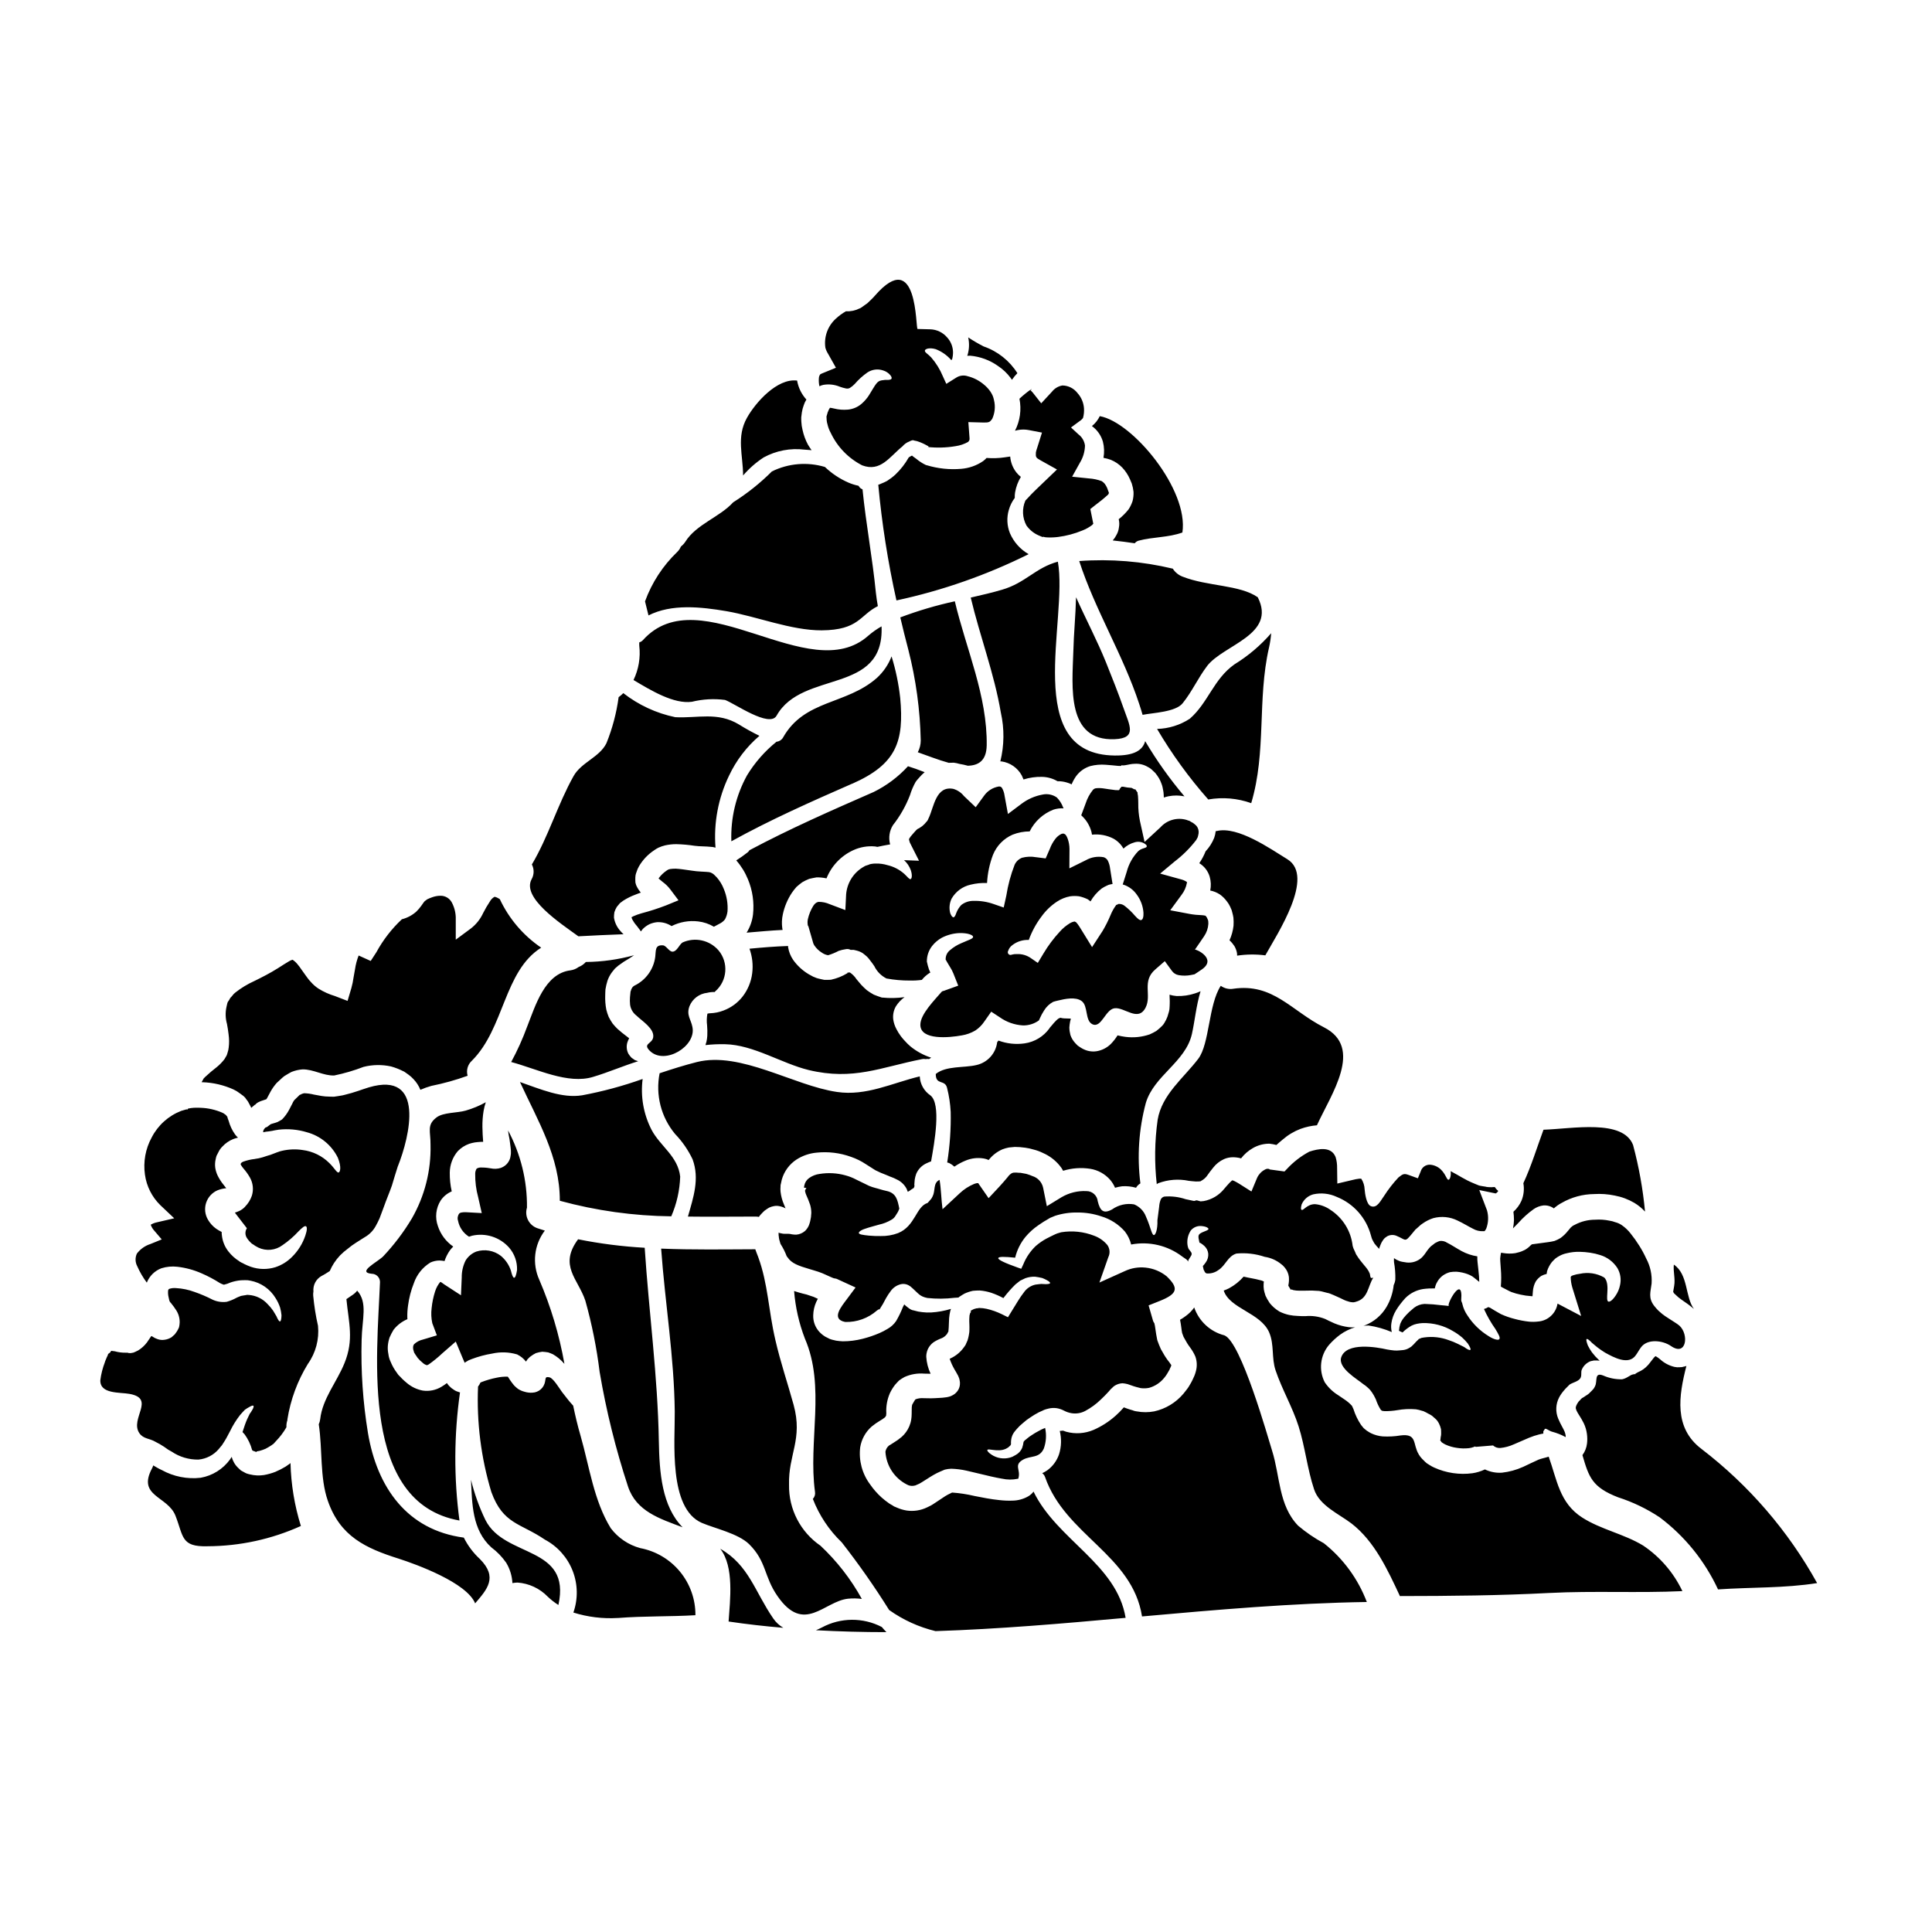 <?xml version="1.0" encoding="UTF-8"?>
<!-- Uploaded to: ICON Repo, www.iconrepo.com, Generator: ICON Repo Mixer Tools -->
<svg fill="#000000" width="800px" height="800px" version="1.1" viewBox="144 144 512 512" xmlns="http://www.w3.org/2000/svg">
 <g>
  <path d="m378.91 518.99c-0.027-0.027-0.082 0.086-0.082 0.113l0.055-0.547c-0.109-1.836 0.215-3.676 0.953-5.363 0.371-0.777 0.828-1.512 1.352-2.195 0.348-0.375 0.691-0.789 1.07-1.152 0.457-0.34 0.941-0.648 1.441-0.922 1.645-0.742 3.453-1.051 5.25-0.895l1.672 0.031c-0.66-1.406-1.051-2.922-1.152-4.473-0.012-0.328 0.02-0.656 0.086-0.98 0.07-0.379 0.188-0.746 0.348-1.098 0.332-0.695 0.824-1.297 1.441-1.758 0.633-0.422 1.309-0.77 2.019-1.039 0.578-0.199 1.09-0.559 1.473-1.035l0.141-0.145 0.031-0.086 0.375-0.691v-0.004c-0.043-0.023-0.066-0.066-0.059-0.113 0-0.023 0.012-0.047 0.031-0.059l0.027-0.289c0.086-0.75 0.059-1.789 0.145-2.973 0.055-0.648 0.16-1.297 0.316-1.93 0.043-0.18 0.102-0.352 0.172-0.52-1.695 0.52-3.449 0.84-5.219 0.949-0.801 0.043-1.602 0.012-2.398-0.086-0.734-0.07-1.457-0.215-2.16-0.434l-0.262-0.059-0.145-0.027-0.055-0.027h-0.031l-0.348-0.145-0.055-0.027c-0.305-0.176-0.594-0.379-0.863-0.605-0.297-0.223-0.578-0.461-0.84-0.723-0.113 0.199-0.227 0.434-0.348 0.66v0.004c-0.504 1.293-1.109 2.547-1.812 3.75-0.59 0.859-1.367 1.57-2.281 2.078-0.691 0.422-1.418 0.797-2.164 1.121-1.438 0.617-2.922 1.117-4.438 1.5-1.719 0.441-3.481 0.664-5.254 0.664-0.586-0.027-1.176-0.086-1.758-0.172l-1.098-0.262-0.141-0.059h-0.09l-0.031-0.027-0.344-0.113-0.395-0.203-0.789-0.395h0.004c-0.598-0.363-1.141-0.812-1.613-1.328-1.062-1.184-1.629-2.734-1.574-4.328 0.027-1.215 0.293-2.41 0.789-3.519 0.141-0.32 0.289-0.578 0.434-0.867-0.09-0.031-0.176-0.07-0.262-0.113-0.559-0.293-1.148-0.523-1.758-0.691l-0.953-0.32-1.062-0.262c-0.719-0.199-1.473-0.395-2.25-0.664l-0.004-0.004c0.344 4.316 1.305 8.559 2.859 12.598 5.539 12.777 0.836 27.16 2.68 40.641v-0.004c0.117 0.672-0.098 1.359-0.574 1.848 1.68 4.359 4.301 8.301 7.672 11.535 4.492 5.75 8.68 11.727 12.547 17.914 3.703 2.633 7.875 4.531 12.289 5.598 16.816-0.547 33.602-1.992 50.383-3.519-2.363-14.281-18.172-20.625-24.402-33.457h-0.004c-0.371 0.504-0.844 0.926-1.383 1.242-1.266 0.73-2.695 1.129-4.152 1.152-1.176 0.043-2.352-0.008-3.519-0.141-2.277-0.23-4.441-0.664-6.633-1.098v-0.004c-1.906-0.449-3.844-0.75-5.797-0.891h-0.117l-0.395 0.199c-0.488 0.219-0.961 0.469-1.414 0.754-0.926 0.633-1.879 1.238-2.824 1.875l-0.004-0.004c-0.613 0.434-1.273 0.801-1.965 1.098-1.684 0.816-3.57 1.105-5.422 0.836-0.902-0.152-1.785-0.414-2.625-0.789l-0.32-0.141-0.145-0.059-0.086-0.027-0.227-0.113-0.395-0.262c-0.316-0.164-0.625-0.348-0.922-0.551-0.66-0.465-1.297-0.965-1.906-1.5-1.152-1.039-2.18-2.207-3.059-3.484-2.109-2.82-3.047-6.348-2.625-9.84 0.348-2.125 1.418-4.062 3.031-5.484 0.707-0.582 1.461-1.109 2.25-1.574 0.422-0.238 0.828-0.508 1.211-0.812 0.23-0.262 0.23-0.172 0.348-0.488 0.039-0.059 0.074-0.125 0.105-0.191zm-4.441-145.95c0 0.031-0.23 0.117-0.32 0.145l-0.867 0.289-0.789 0.465h0.004c-2.457 1.559-4.035 4.184-4.266 7.086l-0.203 4.156-4.18-1.574c-0.918-0.406-1.91-0.609-2.914-0.605-0.117 0.055-0.262 0.055-0.395 0.113-0.098 0.066-0.203 0.125-0.312 0.172-0.113 0.121-0.238 0.23-0.375 0.32-0.07 0.148-0.172 0.281-0.293 0.395-0.684 1.102-1.18 2.309-1.469 3.578-0.23 1.18 0.055 1.969 0.086 1.848 0.055-0.031 0.055 0 0.055 0.055l1.359 4.723 0.027-0.086v-0.004c0.035 0.184 0.117 0.352 0.234 0.492 0.512 0.742 1.168 1.371 1.934 1.848 0.496 0.355 1.066 0.594 1.672 0.691 0.965-0.293 1.902-0.68 2.793-1.152 0.582-0.203 1.184-0.348 1.793-0.434 0.227-0.055 0.461-0.074 0.691-0.059l0.461 0.113 0.23 0.117h0.836l0.84 0.199v0.004c0.539 0.137 1.055 0.363 1.527 0.664 0.375 0.289 0.789 0.602 1.125 0.922 0.285 0.285 0.551 0.594 0.785 0.926 0.52 0.633 0.789 1.066 1.152 1.574h0.004c0.684 1.422 1.82 2.578 3.231 3.285 2.035 0.379 4.102 0.559 6.172 0.547 1.07 0.027 2.137-0.031 3.199-0.172 0.57-0.711 1.25-1.324 2.019-1.816 0.086-0.059 0.145-0.059 0.23-0.117-0.113-0.289-0.262-0.574-0.375-0.895-0.199-0.605-0.395-1.301-0.52-1.934l-0.027-0.113v-0.086h0.004c0.004-1.453 0.492-2.863 1.379-4.012 0.699-0.895 1.574-1.641 2.57-2.191 1.414-0.734 2.965-1.156 4.555-1.238 2.512-0.086 3.777 0.578 3.75 1.012-0.027 0.52-1.301 0.836-3.148 1.672-1.066 0.449-2.059 1.059-2.941 1.812-0.805 0.613-1.25 1.59-1.18 2.598 0.203 0.145 0.172 0.289 0.293 0.461 0.199 0.32 0.375 0.664 0.605 1.012s0.488 0.836 0.746 1.266c0.262 0.492 0.547 1.211 0.789 1.848l0.895 2.25-3.519 1.266v0.004c-0.191 0.086-0.395 0.145-0.602 0.172-0.086 0.086-0.23 0.113-0.293 0.199-1.727 2.051-5.652 5.902-5.625 8.742 0 4.152 7.703 3.406 10.961 2.797v0.004c1.273-0.203 2.496-0.645 3.606-1.297 0.949-0.633 1.762-1.445 2.394-2.394l1.82-2.598 2.246 1.473c1.805 1.285 3.938 2.039 6.152 2.168 1.52 0.035 3.008-0.434 4.238-1.324 0.086-0.199 0.172-0.348 0.262-0.578v-0.004c0.309-0.703 0.676-1.383 1.098-2.031 0.582-0.973 1.418-1.773 2.418-2.309 0.395-0.113 0.84-0.262 1.301-0.348 1.82-0.434 4.644-1.066 6.258 0.145 1.758 1.301 0.84 5.117 2.797 6.117 2.426 1.207 3.465-3.898 5.902-4.211 2.656-0.348 6.231 3.691 8.223-0.145 1.73-3.344-1.098-7.012 2.625-10.184l2.481-2.16 1.848 2.535c0.434 0.637 1.113 1.066 1.875 1.18 1.043 0.176 2.109 0.168 3.148-0.027 0.348-0.059 0.664-0.145 1.012-0.203 0.574-0.395 1.238-0.789 1.988-1.328 4.039-2.856-1.727-5.453-1.902-5.191 0.836-1.18 1.641-2.394 2.453-3.578 0.66-0.965 1.047-2.09 1.121-3.258 0.031-0.289-0.055-0.52-0.027-0.789-0.027 0-0.059-0.027-0.027-0.055s-0.059-0.262-0.117-0.348l-0.227-0.52c-0.031-0.027-0.145-0.172-0.145-0.172-0.113-0.262-0.199-0.199-0.199-0.289l-0.008 0.004c-0.32-0.078-0.648-0.129-0.977-0.145-1.066-0.027-2.125-0.133-3.176-0.32l-5.195-0.98 3.004-4.094c0.723-0.938 1.207-2.039 1.414-3.203 0-0.027 0.172-0.027-0.145-0.289-0.469-0.297-0.988-0.512-1.527-0.633l-5.422-1.5 3.836-3.203c2.148-1.637 4.07-3.551 5.719-5.695 0.148-0.23 0.277-0.473 0.391-0.719 0.086-0.32 0.172-0.633 0.23-0.98h0.004c0.113-0.746-0.098-1.5-0.578-2.078-0.277-0.273-0.578-0.523-0.895-0.75-0.359-0.18-0.703-0.383-1.039-0.605 0 0.086-0.488-0.145-0.691-0.203-2.5-0.73-5.191 0.047-6.922 1.992l-4.184 3.863-1.238-5.598c-0.309-1.527-0.457-3.082-0.434-4.641 0-0.637-0.027-1.211-0.059-1.703-0.008-0.223-0.035-0.445-0.086-0.66l-0.055-0.32c-0.059-0.113 0.141 0.027-0.031-0.23l-0.434-0.633-0.055-0.113v-0.004c0.012 0.027 0.023 0.055 0.027 0.086-0.023-0.055-0.055-0.105-0.094-0.152-0.059 0-0.145 0.031-0.23 0.031l-0.746-0.395c-0.77-0.039-1.531-0.145-2.281-0.316h-0.395l-0.461 0.551-0.113 0.289-0.203 0.086-0.867-0.027c-1.066-0.145-2.074-0.262-3.086-0.434-0.648-0.105-1.312-0.125-1.969-0.062-0.348 0.027-0.668 0.195-0.891 0.461-0.848 1.055-1.492 2.258-1.906 3.543l-1.18 3.172c1.316 1.172 2.262 2.707 2.711 4.414 0.055 0.262 0.113 0.492 0.141 0.719 1.969-0.219 3.957 0.152 5.711 1.066 1.098 0.621 2.004 1.531 2.625 2.625 0.848-0.797 1.879-1.371 3-1.672 0.875-0.262 1.82-0.137 2.598 0.348 0.488 0.32 0.66 0.578 0.574 0.789-0.199 0.488-1.266 0.348-2.219 1.18-1.488 1.539-2.551 3.438-3.086 5.508l-1.066 3.375c0.055 0 0.141 0.031 0.199 0.031 1.441 0.473 2.684 1.406 3.543 2.652 1.035 1.395 1.645 3.055 1.762 4.785 0.059 1.156-0.199 1.82-0.574 1.934-0.434 0.117-0.926-0.316-1.617-1.066h-0.004c-0.824-0.977-1.746-1.863-2.754-2.652-0.43-0.359-0.969-0.551-1.527-0.547-0.086-0.027-0.172 0.059-0.262 0.027 0 0.059-0.031 0.059-0.117 0.117l-0.395 0.141c-0.059 0.172-0.059 0.113-0.145 0.23v0.004c-0.52 0.734-0.957 1.527-1.297 2.359-0.609 1.473-1.32 2.898-2.133 4.269l-2.797 4.297-2.981-4.832c-0.52-0.863-1.18-1.848-1.473-1.875-0.086-0.027-0.086 0-0.113-0.086-0.086 0.086-0.086-0.027-0.203 0.027h-0.004c-0.363 0.074-0.711 0.207-1.035 0.395-1.047 0.625-1.992 1.414-2.797 2.332-1.609 1.742-3.031 3.648-4.246 5.684l-1.527 2.539-1.758-1.211c-1.094-0.793-2.426-1.191-3.777-1.125-0.457-0.027-0.914 0.023-1.355 0.145-0.293 0.156-0.652 0.094-0.879-0.152-0.223-0.246-0.254-0.609-0.074-0.887 0.211-0.621 0.613-1.156 1.156-1.527 1.23-0.934 2.754-1.402 4.297-1.328 0.797-2.215 1.926-4.297 3.344-6.176 1.121-1.566 2.519-2.918 4.125-3.977 1.066-0.707 2.262-1.188 3.519-1.414 0.773-0.102 1.559-0.102 2.336 0 0.785 0.172 1.551 0.434 2.277 0.785 0.262 0.176 0.516 0.367 0.75 0.574 0.754-1.328 1.762-2.496 2.973-3.43 0.457-0.309 0.938-0.57 1.441-0.789l0.395-0.172c0.113-0.027-0.031 0 0.316-0.086l0.117-0.027 0.434-0.086h-0.004c0.062 0 0.121-0.008 0.176-0.027l-0.66-4.152c-0.078-0.703-0.277-1.387-0.582-2.019-0.234-0.438-0.625-0.766-1.094-0.926-1.617-0.305-3.289-0.023-4.723 0.785l-4.383 2.164 0.031-5.117c0-1.902-0.75-3.805-1.301-3.981-0.23-0.113-0.348-0.172-0.84-0.027l0.004 0.004c-0.652 0.309-1.219 0.773-1.645 1.352-0.598 0.781-1.078 1.645-1.414 2.566l-1.121 2.57-2.539-0.32v0.004c-1.238-0.23-2.512-0.18-3.727 0.145-0.875 0.344-1.582 1.016-1.965 1.875-1.023 2.633-1.758 5.371-2.195 8.164l-0.691 3.148-2.68-0.926c-1.703-0.602-3.504-0.883-5.309-0.836-1.184-0.02-2.332 0.367-3.262 1.094-0.574 0.621-1.027 1.344-1.324 2.133-0.227 0.723-0.488 1.125-0.746 1.125-0.262 0-0.578-0.375-0.84-1.066v0.004c-0.352-1.289-0.23-2.66 0.344-3.867 1.086-1.895 2.918-3.246 5.051-3.719 1.422-0.352 2.891-0.5 4.352-0.434 0.133-2.559 0.664-5.082 1.574-7.477 0.965-2.391 2.832-4.309 5.195-5.34 1.441-0.566 2.977-0.859 4.523-0.863 1.305-2.644 3.551-4.703 6.297-5.769 0.867-0.281 1.773-0.398 2.684-0.344-0.055-0.086-0.082-0.203-0.141-0.32h-0.004c-0.359-0.961-0.922-1.836-1.645-2.566-1.117-0.777-2.508-1.051-3.836-0.75-2.012 0.375-3.91 1.215-5.539 2.449l-3.574 2.684-0.895-4.875c-0.09-0.723-0.328-1.418-0.691-2.047-0.348-0.395-0.395-0.32-0.789-0.375l0.004 0.004c-1.629 0.258-3.078 1.176-4.012 2.535l-2.16 2.969-3.117-2.969c-0.723-0.91-1.711-1.574-2.828-1.902-4.613-0.867-5.117 4.785-6.492 7.703h0.004c-0.043 0.062-0.082 0.129-0.117 0.199l-0.027 0.113c-0.078 0.184-0.176 0.359-0.289 0.52l-0.113 0.113h-0.004c-0.348 0.465-0.758 0.883-1.211 1.246-0.289 0.199-0.895 0.602-0.895 0.602-0.145 0-0.262 0.117-0.395 0.203l-0.145 0.113-0.086 0.086c-0.027 0-0.086 0.086-0.086 0.086l-0.574 0.633c-0.32 0.348-0.664 0.75-0.84 0.98-0.375 0.605-0.434 0.52-0.461 0.84v0.004c0.051 0.254 0.117 0.504 0.203 0.746 0.172 0.32 0.32 0.637 0.461 0.926l1.992 3.938-3.75-0.145-0.004-0.004c-0.074 0.004-0.152-0.004-0.227-0.027 0.797 0.723 1.406 1.621 1.785 2.625 0.52 1.527 0.23 2.422-0.059 2.422-0.375 0.059-0.789-0.605-1.641-1.383-1.258-1.125-2.773-1.918-4.418-2.309-1.035-0.32-2.113-0.465-3.199-0.434-0.348-0.004-0.695 0.023-1.039 0.086zm218.45 117.86c-2.363-3.172-1.473-9.172-5.336-11.766-0.199 1.969 0.434 3.66 0.086 5.68 0 0.031-0.172 0.98-0.172 0.98l-0.086 0.551c0.059 0.027-0.059-0.031 0.059 0.113s0.027 0.113 0.172 0.289l0.719 0.664 0.289 0.262 0.059 0.055 0.172 0.145 0.691 0.52 0.004 0.004c1.168 0.77 2.289 1.605 3.359 2.508zm-32.668-8.539v0.004c0.008 0.969 0.156 1.93 0.434 2.859l2.34 7.527-6.258-3.285-0.004-0.004c-0.176 1.125-0.691 2.168-1.473 3l-0.113 0.113c-0.953 0.965-2.223 1.551-3.578 1.645-0.793 0.098-1.598 0.105-2.394 0.031-1.285-0.141-2.559-0.383-3.809-0.723-1.246-0.312-2.465-0.734-3.633-1.27-1.238-0.664-2.019-1.18-2.797-1.645-0.199-0.141-0.375-0.113-0.547-0.227-0.355 0.23-0.746 0.402-1.156 0.516 0.848 1.871 1.871 3.656 3.055 5.336 0.84 1.414 1.301 2.219 1.039 2.625-0.199 0.375-1.355 0.199-2.887-0.789h0.004c-2.25-1.383-4.164-3.254-5.594-5.477-0.625-0.898-1.074-1.906-1.328-2.973-0.031-0.375-0.32-0.691-0.32-1.094 0.578-7.184-4.152 1.5-3.231 1.574-0.027-0.031-2.019-0.203-2.019-0.203-1.473-0.191-2.953-0.309-4.438-0.348-1.027 0.043-2.016 0.406-2.828 1.039-0.395 0.375-0.812 0.691-1.211 1.039-0.375 0.434-0.895 0.84-1.125 1.18-0.559 0.582-1 1.27-1.301 2.019-0.188 0.602-0.305 1.219-0.344 1.848 0.238 0.09 0.469 0.195 0.691 0.316l0.262 0.113v0.004c0.719-0.719 1.535-1.328 2.422-1.816 0.43-0.211 0.887-0.367 1.355-0.465 0.504-0.109 1.016-0.176 1.531-0.199 2.84-0.078 5.641 0.66 8.07 2.133 0.852 0.48 1.652 1.043 2.398 1.672 0.551 0.5 1.059 1.043 1.527 1.617 0.605 0.953 0.84 1.5 0.664 1.672-0.172 0.172-0.75-0.086-1.645-0.75-0.461-0.227-1.012-0.52-1.672-0.836-0.773-0.383-1.574-0.711-2.394-0.977-2.078-0.781-4.316-1.031-6.516-0.727-0.203 0.031-0.605 0.117-0.691 0.117-0.293 0.141-0.898 0.316-0.812 0.395-0.449 0.406-0.875 0.84-1.27 1.301l-0.633 0.605c-0.32 0.23-0.656 0.434-1.012 0.605-0.453 0.203-0.941 0.32-1.441 0.348l-0.664 0.059c-0.469 0.055-0.941 0.062-1.414 0.027-0.637-0.059-1.27-0.148-1.902-0.262-2.754-0.633-10.734-2.019-12.148 2.047-0.98 2.859 4.297 5.824 5.902 7.184h0.008c0.348 0.219 0.676 0.469 0.977 0.75 0.266 0.223 0.516 0.465 0.75 0.723 0.359 0.43 0.676 0.895 0.953 1.383 0.203 0.395 0.434 0.789 0.578 1.125 0.32 0.969 0.754 1.895 1.297 2.754l0.055 0.055c0.102 0.098 0.207 0.184 0.32 0.262 0.027-0.027 0-0.055-0.031-0.055 0.234 0.066 0.48 0.105 0.723 0.113 1.113 0.008 2.219-0.078 3.316-0.262 1.629-0.293 3.285-0.371 4.934-0.23 0.551 0.082 1.09 0.215 1.617 0.395l0.434 0.113 0.086 0.059 0.488 0.227 0.117 0.059 0.461 0.262 0.461 0.227-0.004 0.004c0.223 0.113 0.434 0.246 0.637 0.391 0.32 0.262 0.637 0.547 0.953 0.84 0.344 0.32 0.625 0.703 0.836 1.121 0.254 0.5 0.449 1.027 0.574 1.574 0.031 0.434 0.031 0.867 0.031 1.301-0.012 0.266-0.051 0.527-0.117 0.785 0 0.172-0.086 0.492-0.055 0.492v0.234c-0.059 0-0.059-0.027-0.086-0.027l0.027 0.141 0.027 0.086c0.059 0.031 0.086 0.117 0.145 0.172 0.059 0.055 0.027 0.059 0.059 0.086v0.031c0.199 0.199 0.316 0.375 0.289 0.254l0.23 0.172v0.004c0.184 0.121 0.379 0.227 0.574 0.32 0.973 0.449 2.004 0.75 3.059 0.895 1.059 0.172 2.137 0.199 3.203 0.086 0.414-0.047 0.82-0.145 1.211-0.289 0.172-0.059 0.262-0.113 0.348-0.145s0.059-0.027 0.059-0.027c0.07 0.027 0.141 0.066 0.199 0.113l4.586-0.375v0.004c0.531 0.488 1.246 0.73 1.969 0.664 1.195-0.125 2.363-0.438 3.457-0.926 1.414-0.633 2.824-1.211 4.211-1.82l0.004 0.004c0.824-0.34 1.672-0.617 2.539-0.836l0.746-0.172 0.395-0.059v-0.605l0.43-0.66h0.262c0.203 0 1.039 0.633 1.703 0.789l-0.004-0.004c1.227 0.328 2.406 0.801 3.519 1.41 0.027-0.152 0.027-0.309 0-0.461-0.055-0.324-0.145-0.641-0.258-0.949-0.32-0.84-1.066-1.906-1.699-3.465h-0.004c-0.762-1.816-0.68-3.879 0.23-5.625 0.363-0.684 0.809-1.32 1.324-1.902l0.172-0.203 0.203-0.227 0.113-0.117 0.316-0.316c0.23-0.203 0.395-0.434 0.664-0.664 0.84-0.547 2.219-0.789 2.797-1.613 0.52-0.75 0.086-1.645 0.461-2.426l0.008-0.004c0.457-1.004 1.297-1.781 2.336-2.16 0.059 0 0.117-0.012 0.172-0.031l0.66-0.141h0.004c0.512-0.027 1.023-0.008 1.531 0.055-0.059-0.055-0.117-0.086-0.172-0.141h-0.004c-0.691-0.648-1.328-1.352-1.902-2.106-0.398-0.57-0.754-1.172-1.066-1.793-0.375-1.008-0.492-1.574-0.32-1.699s0.691 0.23 1.414 1.012c0.395 0.316 0.84 0.688 1.387 1.152h-0.004c0.66 0.508 1.34 0.98 2.047 1.414 2.34 1.301 6.297 3.461 8.195 0.691 0.344-0.434 0.719-1.18 1.328-2.019 1.699-2.426 5.824-1.906 7.988-0.395 4.152 2.859 4.785-3.113 2.219-5.418-0.605-0.52-1.758-1.18-2.887-1.934l-0.926-0.605-0.34-0.258c-0.086-0.059-0.32-0.23-0.32-0.23l-0.375-0.316-0.723-0.637c-0.316-0.316-0.746-0.789-1.094-1.238-1.645-2.133-0.953-3.691-0.691-5.938v-0.008c0.152-2.301-0.348-4.602-1.438-6.633-0.539-1.176-1.156-2.316-1.848-3.406-0.695-1.113-1.457-2.18-2.277-3.199-0.66-0.855-1.449-1.605-2.34-2.219-0.535-0.367-1.133-0.633-1.758-0.789-0.484-0.191-0.988-0.324-1.5-0.395-1.242-0.262-2.516-0.348-3.781-0.258-1.891-0.004-3.754 0.461-5.422 1.352l-0.461 0.23c-0.172 0.145-0.574 0.434-0.605 0.492-0.031 0.059-0.316 0.348-0.719 0.863h-0.004c-0.566 0.723-1.227 1.363-1.965 1.906-0.512 0.316-1.055 0.578-1.617 0.789-0.562 0.137-1.129 0.242-1.703 0.316l-4.297 0.578c-0.246 0.195-0.48 0.406-0.691 0.637l-0.348 0.289-0.262 0.199-0.227 0.145-0.117 0.086-0.375 0.199-0.52 0.23-0.262 0.113-0.52 0.172c-0.348 0.086-0.719 0.199-1.035 0.262v0.004c-1.07 0.164-2.16 0.156-3.231-0.027l-0.578-0.086c-0.066 0.258-0.113 0.52-0.141 0.785-0.094 0.496-0.113 1-0.059 1.5 0.027 0.66 0.086 1.355 0.145 2.047 0.129 1.535 0.129 3.082 0 4.617 0.066 0.066 0.145 0.125 0.227 0.168 0.98 0.492 1.934 1.039 2.566 1.301 0.801 0.289 1.621 0.523 2.453 0.691 0.906 0.207 1.828 0.34 2.754 0.395 0.133 0.023 0.262 0.031 0.395 0.027 0.031-0.289 0.031-0.66 0.086-1.125 0.023-0.527 0.113-1.051 0.262-1.555 0.125-0.434 0.301-0.852 0.52-1.246 0.383-0.582 0.887-1.082 1.473-1.465 0.445-0.234 0.922-0.41 1.41-0.52 0.027-0.23 0.086-0.492 0.113-0.75l0.004-0.004c0.277-0.867 0.707-1.676 1.27-2.394 0.316-0.348 0.633-0.664 0.98-0.98v0.004c0.32-0.238 0.656-0.449 1.008-0.637 0.613-0.344 1.277-0.586 1.969-0.723 1.113-0.277 2.258-0.402 3.402-0.375 0.926 0.016 1.844 0.094 2.758 0.234 0.918 0.133 1.828 0.348 2.711 0.633 1.867 0.574 3.469 1.789 4.527 3.434 0.812 1.379 1.062 3.023 0.691 4.582-0.199 0.973-0.594 1.895-1.152 2.715-0.867 1.301-1.613 1.758-1.969 1.574-0.355-0.184-0.32-1.039-0.23-2.363 0.086-1.238 0.117-3.258-0.895-4.039-1.938-1.086-4.207-1.426-6.375-0.949-0.602 0.07-1.191 0.199-1.762 0.391-0.254 0.086-0.516 0.172-0.547 0.289-0.035 0.039-0.07 0.078-0.102 0.117zm-338.71-84.02c-0.328 0.082-0.641 0.215-0.926 0.395-0.836 0.488-1.875 1.152-2.914 1.82-1.152 0.719-2.16 1.297-3.199 1.848-1.125 0.602-2.164 1.121-3.172 1.613v-0.004c-1.758 0.801-3.414 1.805-4.934 3-0.324 0.242-0.605 0.535-0.836 0.863-0.199 0.289-0.605 0.574-0.664 0.836v-0.004c-0.125 0.258-0.281 0.5-0.461 0.723-0.199 0.203-0.262 0.895-0.395 1.328v-0.004c-0.348 1.527-0.309 3.113 0.117 4.617 0.172 0.895 0.316 1.848 0.434 2.824l-0.004 0.004c0.156 1.117 0.168 2.25 0.027 3.371-0.043 0.484-0.152 0.961-0.312 1.418l-0.086 0.289-0.117 0.348c-0.027 0.055-0.141 0.262-0.141 0.262l-0.492 0.836-0.004-0.008c-0.59 0.77-1.27 1.469-2.019 2.078-1.051 0.805-2.062 1.66-3.027 2.566l-0.434 0.434c-0.145 0.289-0.293 0.547-0.465 0.84l-0.086 0.168h0.293c2.809 0.102 5.57 0.75 8.133 1.906 0.605 0.277 1.18 0.629 1.703 1.039l0.863 0.633 0.203 0.172 0.395 0.395 0.086 0.141 0.203 0.293c0.176 0.195 0.328 0.41 0.461 0.633 0.23 0.395 0.434 0.789 0.633 1.18 0.086 0.172 0.113 0.293 0.172 0.395 0.059-0.059 1.066-0.895 1.066-0.895s-0.027 0.055-0.055 0.113l0.004 0.004c0.16-0.195 0.344-0.367 0.547-0.52 0.172-0.117 0.355-0.215 0.547-0.289 0.219-0.121 0.449-0.219 0.691-0.285l0.867-0.293 0.348-0.113c0.082-0.121 0.16-0.246 0.227-0.375l0.895-1.672c0.453-0.816 0.996-1.578 1.617-2.277l1.5-1.387c0.32-0.297 0.68-0.551 1.066-0.754 0.461-0.289 0.926-0.547 1.387-0.789v0.004c0.914-0.359 1.875-0.582 2.852-0.664 2.945-0.059 5.57 1.73 8.453 1.613h0.004c2.641-0.547 5.238-1.309 7.758-2.277 2.379-0.602 4.867-0.641 7.266-0.117 1.125 0.312 2.219 0.738 3.262 1.273l0.199 0.086 0.262 0.172c0.043 0.023 0.078 0.055 0.113 0.086l0.289 0.199 0.551 0.395c0.469 0.344 0.902 0.73 1.293 1.16 0.781 0.816 1.398 1.773 1.82 2.824 0.945-0.414 1.918-0.762 2.91-1.039 3.266-0.656 6.477-1.551 9.609-2.684-0.418-1.434 0.02-2.977 1.121-3.981 8.66-8.625 8.453-23.711 18.375-29.969-4.742-3.219-8.527-7.656-10.961-12.848-0.691-0.461-1.359-0.719-1.5-0.578h0.004c-0.484 0.297-0.883 0.715-1.156 1.215-0.645 0.973-1.234 1.98-1.762 3.023-0.746 1.625-1.871 3.039-3.285 4.125l-3.981 2.945v-5.348c0.051-1.566-0.305-3.117-1.039-4.5-0.586-1.113-1.742-1.801-3-1.789-0.746 0.004-1.488 0.137-2.191 0.391-0.473 0.164-0.938 0.355-1.387 0.574-0.172 0.203-0.395 0.262-0.605 0.465-0.211 0.203-0.262 0.316-0.895 1.207v0.004c-0.402 0.562-0.855 1.09-1.352 1.574-1.09 0.969-2.398 1.66-3.812 2.016-2.703 2.531-4.988 5.484-6.758 8.742l-1.5 2.305-3.199-1.445c-0.449 1.164-0.77 2.371-0.953 3.606l-0.395 2.223v0.004c-0.125 0.941-0.32 1.879-0.578 2.797l-1.008 3.402-3.289-1.266v-0.004c-1.559-0.461-3.051-1.129-4.43-1.992-0.785-0.52-1.496-1.152-2.106-1.871-0.273-0.281-0.523-0.578-0.75-0.895l-0.574-0.789-1.125-1.574c-0.293-0.445-0.609-0.871-0.953-1.273-0.375-0.484-0.828-0.902-1.34-1.242zm39.125 85.383c-0.609 0.742-1.07 1.59-1.359 2.508-0.465 1.441-0.773 2.934-0.922 4.441-0.168 1.328-0.109 2.672 0.176 3.981l1.211 3.231-3.637 1.094c-0.922 0.195-1.77 0.648-2.453 1.301-0.055 0.145-0.055 0.262-0.172 0.375-0.055 0.117 0.031 0.32-0.055 0.434v-0.004c0 0.379 0.078 0.754 0.227 1.098-0.086 0.141 0.551 1.008 1.039 1.727l0.203 0.203 0.395 0.434 0.789 0.691v0.004c0.293 0.258 0.637 0.441 1.008 0.547 0.031 0 0 0.055 0.492-0.199 1.281-0.902 2.496-1.895 3.633-2.973l3.543-3.086 1.785 4.293c0.23 0.52 0.395 0.926 0.578 1.332 0.043-0.047 0.09-0.086 0.145-0.117l0.262-0.172 0.145-0.086 0.059-0.027 0.434-0.262h0.027l0.055-0.027 0.723-0.293c1.773-0.672 3.609-1.164 5.481-1.469 2.137-0.473 4.359-0.406 6.461 0.203l0.113 0.027 0.086 0.059h0.004c0.879 0.434 1.648 1.066 2.246 1.848 0.086-0.145 0.172-0.289 0.262-0.395h-0.004c0.105-0.176 0.238-0.332 0.395-0.461l0.141-0.145 0.031-0.027 0.227-0.227 0.059-0.031 0.145-0.113 0.004-0.004c0.426-0.324 0.879-0.605 1.355-0.84 0.551-0.18 1.121-0.305 1.699-0.375 0.527 0.031 1.055 0.09 1.574 0.176 0.434 0.145 0.84 0.32 1.242 0.492h0.004c1.117 0.645 2.121 1.473 2.965 2.453l0.086 0.086h0.004c-1.352-7.656-3.586-15.129-6.66-22.27-1.941-4.289-1.379-9.289 1.469-13.039-0.633-0.199-1.266-0.395-1.902-0.605-2.281-0.746-3.539-3.188-2.832-5.477 0.078-7.137-1.648-14.18-5.016-20.469 0.086 0.719 0.203 1.473 0.395 2.363 0.086 0.691 0.199 1.387 0.289 2.16h-0.004c0.078 0.504 0.105 1.02 0.086 1.531-0.008 0.223-0.039 0.441-0.086 0.66-0.031 0.297-0.098 0.586-0.199 0.867-0.188 0.5-0.473 0.965-0.84 1.355-0.441 0.453-0.98 0.797-1.574 1.008-0.859 0.266-1.773 0.305-2.652 0.113l-0.953-0.141c-0.289-0.031-0.52-0.059-0.691-0.059-0.172 0-0.66 0-0.953-0.027-0.395-0.004-0.781 0.094-1.125 0.289-0.27 0.418-0.406 0.91-0.395 1.41-0.027 2.086 0.238 4.164 0.785 6.172l0.953 4.211-4.098-0.227c-1.211-0.059-1.758 0.172-1.875 0.348h0.004c-0.414 0.539-0.535 1.254-0.32 1.898 0.336 1.758 1.395 3.297 2.914 4.242 0.258-0.098 0.52-0.184 0.785-0.258 3.594-0.828 7.352 0.367 9.809 3.113 1.445 1.648 2.207 3.781 2.133 5.973-0.227 1.414-0.488 2.078-0.789 2.047-0.301-0.031-0.547-0.719-0.836-1.875h0.004c-0.504-1.539-1.434-2.906-2.684-3.938-1.848-1.418-4.273-1.84-6.492-1.125-1.188 0.461-2.191 1.301-2.852 2.394-0.684 1.391-1.031 2.922-1.008 4.469l-0.203 4.723-4.441-2.887c-0.395-0.262-0.812-0.633-0.98-0.633zm60.613-109.35c-0.25 0.094-0.484 0.227-0.691 0.395-0.758 0.52-1.422 1.16-1.969 1.898-0.02 0.055-0.051 0.102-0.086 0.148 0.262 0.23 0.633 0.547 1.066 0.895v-0.004c0.766 0.555 1.449 1.219 2.019 1.969l2.191 2.914-3.316 1.355c-2.106 0.812-4.25 1.504-6.434 2.078-0.789 0.215-1.559 0.496-2.305 0.832-0.094 0.078-0.203 0.141-0.32 0.176-0.027 0.031-0.059 0.059-0.086 0.059 0.094 0.375 0.262 0.727 0.492 1.039 0.172 0.309 0.375 0.598 0.605 0.863 0.289 0.348 0.547 0.66 0.789 1.008 0.219 0.266 0.422 0.547 0.605 0.84 0.172-0.23 0.348-0.465 0.52-0.664 0.508-0.5 1.09-0.922 1.727-1.242 0.648-0.293 1.344-0.477 2.051-0.547 1.355-0.074 2.699 0.289 3.836 1.035 2.172-1.094 4.621-1.527 7.035-1.238 1.48 0.172 2.906 0.652 4.184 1.41l1.613-0.863v0.004c0.516-0.27 0.969-0.645 1.328-1.098 0.348-0.656 0.574-1.371 0.664-2.106 0.141-2.031-0.195-4.062-0.98-5.941-0.438-1.133-1.074-2.18-1.875-3.09l-0.746-0.746c-0.199-0.145-0.262-0.199-0.395-0.289-0.273-0.176-0.578-0.293-0.895-0.348-0.922-0.117-3.059-0.117-4.613-0.395-1.672-0.227-3.031-0.461-4.211-0.516v0.004c-0.484-0.008-0.969 0.02-1.445 0.086-0.105 0.035-0.215 0.062-0.328 0.078zm36.027 85.176c0.059 0 0.086 0.574 0.375 1.18 0.289 0.605 0.633 1.473 1.012 2.539 0.207 0.711 0.316 1.449 0.312 2.191l-0.055 0.633v0.004c0 0.145-0.008 0.289-0.031 0.43l-0.027 0.145-0.113 0.605v0.004c-0.055 0.344-0.141 0.68-0.262 1.008-0.066 0.25-0.164 0.492-0.285 0.719-0.23 0.465-0.547 0.887-0.926 1.242-0.648 0.551-1.457 0.887-2.305 0.949-0.371 0-0.738-0.027-1.102-0.086-0.289-0.055-0.52-0.113-0.574-0.113-0.172-0.027-0.293 0-0.395-0.027h-1.066c-0.129-0.016-0.262-0.027-0.391-0.031-0.289-0.055-0.547-0.113-0.836-0.172l-0.262-0.086 0.004-0.004c-0.074 0.09-0.133 0.188-0.176 0.293 0.348-0.32 0.027 0.027 0.172 0.574h0.004c0.039 0.613 0.168 1.215 0.371 1.793 0.027 0.113 0.086 0.227 0.113 0.348l0.004-0.004c0.652 1.016 1.195 2.098 1.617 3.227 0.082 0.094 0.16 0.188 0.227 0.293 1.07 1.613 2.887 2.246 5.828 3.113l1.066 0.32 1.125 0.348 0.004-0.004c0.777 0.258 1.539 0.566 2.277 0.922 0.949 0.461 1.207 0.52 1.785 0.789 0.461 0.172 0.691 0.086 1.039 0.262l4.902 2.246-2.227 2.992c-1.527 2.047-4.383 5.391-0.52 6.144 3.078 0.09 6.074-0.988 8.391-3.019l0.574-0.395v0.004c0.035 0.062 0.066 0.129 0.086 0.199 0-0.027 0-0.086 0.027-0.086 0.641-0.961 1.219-1.965 1.734-3 0.359-0.641 0.766-1.258 1.211-1.848 0.656-0.941 1.637-1.609 2.754-1.871 0.645-0.141 1.312-0.059 1.906 0.227 0.199 0.117 0.375 0.23 0.574 0.348 0.32 0.262 0.434 0.395 0.664 0.578 1.527 1.387 1.875 2.106 3.863 2.508h0.004c2.398 0.258 4.816 0.238 7.211-0.055 0.348-0.031 0.691-0.031 1.008-0.059 0.086-0.086 0.348-0.289 0.348-0.289l0.086-0.031c0.395-0.262 0.723-0.488 1.211-0.746 0.703-0.32 1.438-0.562 2.191-0.723 0.605-0.059 1.211-0.086 1.785-0.086h0.004c1.039 0.082 2.062 0.285 3.059 0.605 1.113 0.379 2.195 0.852 3.231 1.414 0.977-1.289 2.043-2.504 3.199-3.637 0.434-0.348 0.84-0.66 1.242-0.98 0.488-0.227 0.949-0.461 1.383-0.66 0.824-0.289 1.695-0.422 2.57-0.395 0.641 0.082 1.273 0.199 1.902 0.348 0.426 0.164 0.84 0.359 1.238 0.578 0.633 0.348 0.895 0.605 0.84 0.789-0.055 0.18-0.461 0.23-1.125 0.262-0.348 0-0.75-0.027-1.211-0.059-0.434 0.059-0.953 0.086-1.5 0.172l-0.004-0.004c-1.266 0.27-2.379 1.012-3.113 2.078-1.012 1.266-2.051 3.086-3.344 5.164l-0.867 1.414-1.703-0.84c-1.254-0.609-2.574-1.074-3.938-1.387-0.652-0.141-1.32-0.219-1.992-0.227-0.281 0.066-0.574 0.105-0.863 0.113-0.105 0.102-0.254 0.145-0.395 0.113-0.262 0.145-1.039 0.434-1.039 0.664l0.086 0.027 0.086 0.059-0.086 0.113v0.004c-0.031 0.094-0.09 0.176-0.172 0.234-0.027 0.23-0.113 0.348-0.172 0.633h-0.004c-0.035 0.324-0.055 0.652-0.059 0.98-0.027 0.812 0.086 1.758 0.031 3.059l-0.031 0.461-0.113 0.723c-0.086 0.477-0.199 0.949-0.348 1.414l-0.32 0.719-0.094 0.219-0.027 0.086c-0.027 0.055-0.199 0.348-0.199 0.348s-0.348 0.488-0.348 0.488v-0.004c-0.906 1.266-2.129 2.269-3.543 2.914-0.062 0.051-0.129 0.09-0.203 0.117 0.145 0.395 0.348 0.922 0.605 1.5 0.199 0.434 0.434 0.867 0.691 1.328 0.262 0.461 0.52 0.836 0.953 1.672l0.172 0.434h0.004c0.098 0.207 0.164 0.43 0.199 0.66 0.102 0.406 0.133 0.828 0.09 1.242-0.059 0.629-0.289 1.227-0.668 1.73-0.195 0.25-0.418 0.484-0.66 0.691-0.137 0.105-0.281 0.203-0.434 0.289-0.258 0.148-0.527 0.281-0.805 0.391-0.305 0.098-0.613 0.176-0.926 0.23-0.734 0.113-1.477 0.18-2.223 0.203-0.578 0.055-1.238 0.055-1.969 0.086l-1.906-0.031h0.004c-0.703-0.059-1.41 0.027-2.078 0.262-0.172 0-0.488 0.578-0.895 1.301l-0.113 0.23c0.027 0.086-0.059 0.172-0.086 0.605-0.027 0.344 0 1.035-0.027 1.816v-0.004c-0.004 0.484-0.043 0.969-0.117 1.445-0.094 0.625-0.27 1.234-0.52 1.816-0.457 1.07-1.145 2.027-2.019 2.797-0.668 0.57-1.383 1.082-2.137 1.527-0.633 0.395-1.094 0.723-1.18 0.723v0.004c-0.52 0.414-0.871 1.012-0.98 1.672 0.223 3.719 2.41 7.039 5.738 8.711 0.52 0.285 1.117 0.395 1.703 0.312 0.324-0.027 0.641-0.125 0.922-0.285 0.438-0.164 0.852-0.379 1.242-0.637 0.895-0.52 1.848-1.211 3.199-1.992v0.004c0.559-0.324 1.141-0.613 1.73-0.867l0.395-0.168 0.199-0.086 0.395-0.172 0.23-0.086 0.004-0.004c0.547-0.133 1.109-0.211 1.672-0.23 1.379 0.039 2.75 0.211 4.098 0.52 1.125 0.262 2.246 0.52 3.344 0.789 2.133 0.52 4.152 1.008 6.027 1.328v-0.004c1.375 0.309 2.805 0.32 4.184 0.027 0.113-0.086 0.059 0.199 0.172-0.199 0.633-2.25-1.328-3.434 1.238-4.875 2.047-1.121 4.297-0.289 5.481-2.941l0.004-0.004c0.621-1.75 0.742-3.637 0.344-5.449-0.027 0-0.055 0.027-0.086 0.027-0.598 0.23-1.176 0.512-1.727 0.836-0.57 0.293-1.117 0.621-1.645 0.98-0.492 0.297-0.953 0.633-1.387 1.008-0.172 0.145-0.434 0.395-0.52 0.395-0.113 0.145-0.289 0.348-0.348 0.434-0.07 0.547-0.195 1.09-0.375 1.613-0.332 0.785-0.922 1.438-1.672 1.844-0.32 0.172-0.52 0.293-0.895 0.492-0.223 0.062-0.445 0.141-0.664 0.23-1.668 0.461-3.457 0.176-4.898-0.789-0.898-0.578-1.18-1.07-1.098-1.242 0.145-0.227 0.664-0.113 1.574 0 0.531 0.078 1.074 0.105 1.613 0.086 0.598-0.012 1.188-0.148 1.73-0.395l0.605-0.348v0.004c0.117-0.125 0.242-0.238 0.375-0.348 0.191-0.125 0.328-0.324 0.375-0.547-0.039-0.602 0.02-1.207 0.172-1.793 0.117-0.43 0.301-0.836 0.551-1.207 0.246-0.34 0.508-0.672 0.789-0.984 0.504-0.586 1.066-1.129 1.672-1.613 0.602-0.547 1.246-1.039 1.934-1.473 0.719-0.496 1.469-0.949 2.246-1.352l1.098-0.492 0.289-0.141v-0.004c0.168-0.043 0.332-0.102 0.492-0.172l0.789-0.203h-0.004c0.672-0.152 1.367-0.18 2.047-0.09 0.676 0.105 1.328 0.324 1.934 0.641 0.629 0.336 1.312 0.57 2.019 0.691 1.254 0.207 2.539-0.004 3.66-0.605 1.5-0.805 2.879-1.812 4.098-3l1.125-1.098 0.953-1.008 0.52-0.605c0.055-0.059 0.262-0.262 0.461-0.434 0.215-0.242 0.465-0.445 0.746-0.605 0.598-0.352 1.273-0.551 1.969-0.578 0.457 0.035 0.91 0.109 1.355 0.23l0.926 0.32c0.434 0.141 0.746 0.289 1.328 0.43l0.789 0.203 0.348 0.086c0.027 0 0.145 0.027 0.172 0.027h-0.008c0.711 0.09 1.434 0.059 2.137-0.086 1.562-0.441 2.953-1.359 3.977-2.625 0.277-0.328 0.531-0.672 0.754-1.039l0.461-0.789 0.199-0.348 0.031-0.031v-0.027 0.004c0.027-0.055 0.047-0.113 0.055-0.176l0.293-0.605c0.055-0.145 0.055-0.262 0.113-0.375-0.086-0.086-0.199-0.32-0.52-0.75l-0.605-0.789-0.262-0.395-0.141-0.199-0.293-0.461-0.949-1.645c-0.32-0.66-0.637-1.527-0.926-2.305l-0.027-0.113-0.031-0.117c-0.434-2.074-0.52-3.633-0.746-4.328v-0.004c-0.145-0.195-0.262-0.406-0.344-0.633l-1.18-4.098 2.887-1.152c4.902-1.934 5.117-3.461 1.879-6.578h-0.004c-1.59-1.277-3.512-2.066-5.539-2.281-1.898-0.207-3.812 0.113-5.539 0.926l-6.723 3.027 2.363-6.719c0.516-1.043 0.414-2.285-0.262-3.231-0.926-1.113-2.129-1.957-3.492-2.453-2.777-1.086-5.793-1.402-8.738-0.922l-0.867 0.258-0.113 0.031c-0.086 0-0.922 0.395-0.922 0.395-0.691 0.316-1.27 0.633-1.906 0.949v-0.004c-1.07 0.562-2.066 1.254-2.973 2.051-1.41 1.359-2.519 3.004-3.258 4.82l-0.547 1.18-0.922-0.32c-3.406-1.207-5.25-2.074-5.164-2.508s1.645-0.395 4.473-0.113c0.488-2.031 1.43-3.922 2.754-5.535 1-1.184 2.152-2.223 3.434-3.09 0.664-0.434 1.328-0.922 2.019-1.297l1.066-0.637c0.434-0.172 0.898-0.375 1.332-0.547h-0.004c1.938-0.621 3.965-0.914 6-0.867 2.109-0.004 4.203 0.336 6.199 1.012 2.441 0.719 4.625 2.121 6.297 4.039 0.781 1.016 1.34 2.188 1.645 3.43 4.769-0.914 9.703 0.25 13.559 3.203 0.52 0.395 1.527 0.895 1.527 1.387 0-0.789 1.012-1.5 0.953-2.164-0.059-0.547-0.746-0.98-0.922-1.527v-0.004c-0.109-0.316-0.18-0.645-0.207-0.98-0.125-1.277 0.191-2.559 0.895-3.637 0.672-0.812 1.699-1.254 2.754-1.18 1.387 0.113 1.875 0.52 1.934 0.75 0.027 0.348-0.75 0.516-1.699 0.949-1.07 0.551-1.152 0.75-0.691 2.711l-0.004 0.004c0.18 0.035 0.348 0.113 0.488 0.23 0.32 0.215 0.621 0.453 0.898 0.719 0.535 0.527 0.871 1.223 0.949 1.969 0.059 0.789-0.156 1.574-0.605 2.223-0.234 0.359-0.5 0.695-0.789 1.008 0 0.059-0.031 0.059-0.031 0.086l0.086 0.395c0.031 0.172 0.086 0.434 0.117 0.551h0.004c0.055 0.07 0.102 0.148 0.141 0.23 0.047 0.156 0.125 0.305 0.23 0.434 0.133 0.207 0.363 0.328 0.605 0.316 1.047 0.043 2.074-0.273 2.914-0.891 1.934-1.211 2.481-3.691 4.785-4.383v-0.004c2.535-0.238 5.09 0.055 7.504 0.867 1.648 0.246 3.195 0.945 4.473 2.019l0.316 0.262 0.145 0.141c0.141 0.145 0.289 0.32 0.434 0.492l-0.004-0.004c0.562 0.688 0.922 1.516 1.039 2.394 0.07 0.762 0.023 1.531-0.145 2.277 0 0.086 0.059 0.086 0.027 0.113v0.004c0.043 0.102 0.102 0.203 0.172 0.289l0.461 0.746c0.262 0.059 0-0.23 0.117-0.113 0.262 0.027 0.316 0.199 0.746 0.227l0.004 0.004c0.41 0.078 0.824 0.117 1.238 0.117 0.465 0.027 1.012 0 1.617 0l1.875-0.031c0.32 0 0.719 0.031 1.098 0.059l0.574 0.027 0.32 0.031 0.141 0.027c0.156 0.023 0.312 0.051 0.465 0.09l1.441 0.375v-0.004c0.258 0.047 0.508 0.113 0.75 0.207l0.922 0.375 1.758 0.789 1.125 0.547 0.004-0.004c0.285 0.137 0.586 0.242 0.891 0.32 0.273 0.105 0.555 0.18 0.84 0.227 0.199 0 0.52 0.059 0.66 0.059 0.059-0.027 0.086-0.059 0.145-0.027h0.004c0.195-0.027 0.387-0.078 0.574-0.145 3.172-0.867 3.086-4.008 4.504-6.297-0.23-0.23-0.23 0.199-0.551-0.031l-0.113-0.086-0.086-0.316-0.113-0.637c-0.086-0.262-0.117-0.227-0.172-0.395h-0.008c-0.086-0.227-0.203-0.438-0.344-0.633-0.547-0.898-1.934-2.223-2.914-3.836l-0.059-0.086-0.199-0.32v-0.004c-0.016-0.059-0.035-0.117-0.059-0.172l-0.113-0.262-0.23-0.516-0.004 0.004c-0.203-0.387-0.359-0.793-0.461-1.215-0.438-3.922-2.621-7.441-5.945-9.574-1.191-0.836-2.586-1.344-4.035-1.473-2.16 0-3.086 1.82-3.543 1.5-0.23-0.086-0.23-0.52 0-1.414 0.555-1.312 1.684-2.301 3.059-2.68 2.094-0.473 4.281-0.238 6.231 0.66 4.477 1.781 7.844 5.578 9.082 10.234 0.074 0.195 0.133 0.398 0.176 0.602 0.086 0.309 0.219 0.598 0.391 0.867l0.262 0.492 0.113 0.172c0.379 0.5 0.793 0.973 1.242 1.414 0.027-0.113 0.059-0.23 0.086-0.375l0.289-0.75h-0.004c0.145-0.367 0.328-0.715 0.547-1.039 0.16-0.266 0.355-0.512 0.578-0.723 0.191-0.16 0.395-0.305 0.609-0.434 0.73-0.406 1.609-0.469 2.391-0.172 2.754 1.125 2.191 1.906 4.269-0.605l0.395-0.488 0.23-0.262 0.086-0.113 0.059-0.086 0.262-0.23 0.746-0.664 0.004-0.004c0.297-0.297 0.625-0.559 0.98-0.785 0.863-0.613 1.816-1.09 2.824-1.414 2.144-0.57 4.418-0.344 6.406 0.637 1.672 0.789 2.945 1.613 4.07 2.16 0.832 0.484 1.789 0.715 2.754 0.668 0.434 0.027 0.488-0.086 0.395-0.086v-0.004c0.164-0.176 0.297-0.383 0.395-0.605 0.582-1.551 0.652-3.25 0.199-4.844l-2.047-5.363 4.352 0.895v-0.004c0.289-0.145 0.523-0.375 0.668-0.664-0.359-0.297-0.672-0.645-0.922-1.035-0.297 0.035-0.598 0.051-0.898 0.055l-0.789-0.027-0.516-0.059-0.203-0.055-0.895-0.145c-0.289-0.059-0.574-0.086-0.867-0.172l-1.066-0.434c-0.691-0.289-1.441-0.605-1.992-0.895-0.98-0.52-1.934-1.039-2.824-1.574-0.574-0.316-1.125-0.605-1.641-0.895 0.199 1.527-0.348 2.363-0.578 2.277-0.492 0-0.664-1.414-2.047-2.754-0.789-0.734-1.809-1.172-2.883-1.238-1.121-0.023-2.117 0.711-2.426 1.789l-0.746 1.816-2.481-0.895c-1.125-0.395-1.445-0.32-2.656 0.664h-0.004c-1.402 1.496-2.668 3.117-3.777 4.844-0.895 1.18-1.875 3.492-3.574 2.754-1.152-0.488-1.531-3.344-1.617-4.414v0.004c-0.035-1.012-0.344-2-0.895-2.852-0.059 0.055-0.027-0.031-0.52 0-0.609 0.07-1.219 0.184-1.812 0.344l-4.012 0.949-0.055-4.129c0.02-0.977-0.113-1.949-0.395-2.883-1.18-2.973-4.672-2.191-6.981-1.441h0.004c-2.211 1.18-4.203 2.719-5.906 4.559l-0.664 0.691-3.832-0.52c-0.117 0-0.219-0.066-0.262-0.172-0.117 0.055-0.145 0-0.23-0.031-0.113 0.059-0.199-0.027-0.375 0.031-0.172 0.059-0.348 0.086-0.547 0.227-0.895 0.48-1.605 1.242-2.019 2.164l-1.5 3.606-3.231-2.047c-0.457-0.285-0.93-0.551-1.414-0.785-0.172-0.059-0.262-0.059-0.32-0.113-0.113-0.203-1.211 1.008-2.277 2.273-1.352 1.672-3.254 2.805-5.363 3.203-0.289 0.027-0.66 0.086-0.867 0.086l-0.52-0.145-0.516-0.141c-0.059 0-0.465 0.113-0.465 0.113-0.027 0.059-0.172 0.059-0.172 0.059l-0.262-0.031c-0.746-0.141-1.414-0.289-2.019-0.434-1.816-0.609-3.738-0.844-5.652-0.691-0.445 0.094-0.816 0.41-0.98 0.84-0.223 0.59-0.355 1.211-0.391 1.844l-0.461 3.578c0.086 2.594-0.547 3.938-0.922 3.938-0.605 0-0.84-2.047-2.106-4.871v-0.004c-0.551-1.477-1.691-2.656-3.148-3.258-2.043-0.348-4.137 0.129-5.824 1.324-2.34 1.301-3.203 0.316-3.809-2.133h-0.004c-0.145-1.543-1.445-2.723-3-2.711-2.32-0.117-4.629 0.457-6.629 1.641l-3.863 2.363-0.984-4.898-0.004-0.004c-0.316-1.473-1.41-2.656-2.852-3.09-0.434-0.191-0.875-0.352-1.328-0.488-0.32-0.145-1.238-0.23-1.848-0.375-0.145 0.055-1.012-0.086-1.359-0.059l0.004 0.004c-0.191 0.02-0.383 0.031-0.574 0.027-0.145 0.059-0.199 0.117-0.32 0.117-0.445 0.27-0.828 0.633-1.125 1.066-0.602 0.719-1.383 1.641-2.188 2.508l-2.859 3.059-2.598-3.75c-0.113-0.172-0.141-0.227-0.141-0.227v-0.004c-0.367-0.016-0.73 0.055-1.066 0.199-1.422 0.586-2.723 1.426-3.84 2.481l-4.559 4.238c-0.348-2.566-0.375-5.363-0.789-7.785-1.758 0.789-1.066 2.856-1.82 4.297l0.008 0.004c-0.027 0.066-0.055 0.133-0.09 0.199l-0.055 0.086-0.172 0.32c-0.031 0.035-0.062 0.074-0.086 0.113-0.293 0.375-0.637 0.75-0.953 1.094-3.086 0.953-3.258 6.144-7.816 7.988v0.004c-1.477 0.555-3.043 0.82-4.617 0.785-1.039 0.016-2.078-0.02-3.113-0.113-1.645-0.172-2.652-0.32-2.684-0.691-0.031-0.375 0.723-0.895 2.426-1.387 0.84-0.262 1.848-0.52 2.945-0.836h-0.004c1.16-0.246 2.269-0.688 3.285-1.297 0.445-0.246 0.812-0.605 1.066-1.039 0.199-0.348 0.492-0.746 0.664-1.066 0.172-0.32 0.227-0.578 0.348-0.836-0.465-2.309-0.812-4.125-3.348-4.676-0.289-0.086-0.289-0.055-0.836-0.199l-0.719-0.199c-0.98-0.32-1.992-0.492-3.086-0.953-1.125-0.547-2.277-1.125-3.492-1.699v-0.004c-0.898-0.473-1.844-0.84-2.824-1.098-2.215-0.613-4.535-0.738-6.801-0.371-1.012 0.125-1.977 0.5-2.801 1.098-0.66 0.469-1.113 1.176-1.266 1.969l-0.059 0.32-0.008 0.156-0.027 0.086c0 0.055 0.434 0.055 0.434 0.055s0.113 0.027 0.227 0.027l-0.227 0.32c0.004 0.152-0.141 0.355-0.168 0.414zm268.25 103.98c-7.656-13.824-18.086-25.922-30.629-35.535-7.414-5.598-6.031-14.105-4.012-22.012v0.004c-0.109 0.051-0.227 0.09-0.344 0.113l-0.395 0.086-0.348 0.086c-0.035 0.023-0.078 0.035-0.117 0.031h-0.199l-0.348 0.027c-0.473 0.047-0.949 0.02-1.414-0.086-1.422-0.336-2.731-1.031-3.805-2.019-0.367-0.312-0.766-0.59-1.184-0.832-0.172 0.105-0.328 0.238-0.457 0.395-0.434 0.492-0.895 1.211-1.574 1.992l-0.004-0.004c-0.727 0.82-1.633 1.461-2.652 1.875l-0.547 0.32-0.32 0.262c-0.027 0-0.086-0.086-0.086-0.086h-0.086l-0.172 0.086c-0.75 0-1.613 1.039-3 1.297v-0.004c-1.727 0.039-3.441-0.305-5.019-1.008-2.426-0.926-1.445 1.5-2.137 2.824l-0.172 0.348c-0.027 0.059-0.254 0.395-0.254 0.395l-0.145 0.141-0.199 0.23c-0.262 0.289-0.578 0.578-0.867 0.867h-0.004c-0.262 0.215-0.543 0.406-0.836 0.574-0.32 0.238-0.66 0.449-1.008 0.637-0.199 0.18-0.383 0.371-0.547 0.574l-0.293 0.289-0.086 0.117c-0.234 0.312-0.426 0.648-0.574 1.008-0.23 0.633-0.145 0.691 0.113 1.387 0.32 0.719 1.125 1.73 1.875 3.258 0.426 0.883 0.707 1.828 0.836 2.801 0.125 0.859 0.133 1.73 0.027 2.594-0.129 1.105-0.547 2.16-1.211 3.059 1.703 5.828 2.539 8.508 9.488 11.195v-0.004c3.879 1.25 7.566 3.027 10.961 5.277 6.66 5 11.98 11.57 15.488 19.121 8.777-0.613 17.605-0.289 26.285-1.68zm-70.953 2.625c11.684-0.605 23.566 0.055 35.246-0.492-2.32-4.891-5.914-9.066-10.41-12.082-5.078-3.086-11.195-4.242-16.137-7.414-6.031-3.863-6.664-9.977-8.883-16.137-0.84 0.289-1.934 0.488-2.684 0.789-1.355 0.633-2.754 1.266-4.121 1.934l-0.004-0.004c-1.766 0.797-3.644 1.312-5.566 1.527-1.559 0.113-3.121-0.188-4.527-0.863-1.043 0.496-2.148 0.836-3.293 1.008-3.457 0.465-6.973-0.059-10.148-1.5-0.453-0.203-0.887-0.441-1.301-0.719l-0.633-0.395c-0.277-0.223-0.539-0.465-0.785-0.723-0.359-0.324-0.688-0.684-0.984-1.066l-0.262-0.395-0.055-0.055-0.086-0.172c-1.645-2.684-0.32-5.539-4.789-4.992-1.562 0.262-3.144 0.348-4.727 0.262-1.078-0.09-2.133-0.371-3.113-0.84-0.316-0.164-0.621-0.348-0.918-0.547-0.176-0.086-0.332-0.203-0.465-0.344l-0.199-0.145-0.395-0.344-0.141-0.172-0.52-0.637-0.004-0.004c-0.871-1.297-1.551-2.719-2.019-4.211l-0.262-0.574c-0.078-0.164-0.078-0.102-0.078-0.191 0-0.086-0.375-0.395-0.547-0.605-0.137-0.141-0.281-0.273-0.434-0.391-0.633-0.574-1.73-1.207-2.797-1.969h-0.004c-1.387-0.867-2.578-2.016-3.488-3.375-1.652-3.223-1.207-7.125 1.125-9.895 0.879-1.004 1.867-1.914 2.941-2.711 1.207-0.871 2.555-1.535 3.981-1.969-0.32 0-0.605 0.027-0.895 0.027l-0.789-0.055h0.004c-1.309-0.164-2.59-0.504-3.809-1.012l-1.5-0.691c-0.434-0.199-0.605-0.289-0.922-0.461-1.676-0.668-3.484-0.926-5.277-0.754-0.605 0-1.238 0-1.992-0.055-0.766-0.023-1.527-0.109-2.281-0.258-0.887-0.191-1.75-0.492-2.566-0.895-0.992-0.586-1.875-1.352-2.598-2.25l-0.461-0.746-0.227-0.348-0.086-0.203-0.32-0.605-0.027-0.086-0.059-0.172v-0.008c-0.156-0.461-0.281-0.934-0.375-1.41-0.074-0.523-0.094-1.051-0.059-1.574 0.031-0.191 0.051-0.383 0.059-0.578-0.359-0.195-0.746-0.328-1.152-0.391-1.242-0.348-2.625-0.52-4.211-0.895-1.094 1.25-2.402 2.297-3.863 3.086-0.461 0.23-0.934 0.434-1.414 0.605 1.613 4.844 9.805 5.856 12.055 11.102 1.387 3.231 0.574 6.777 1.699 10.066 1.703 5.047 4.473 9.723 6.086 14.797 1.73 5.453 2.309 11.309 4.098 16.672 1.414 4.356 6.551 6.519 9.922 9.086 6.117 4.723 9.578 12.262 12.836 19.238 13.219-0.016 26.43-0.129 39.641-0.824zm22.52-103.38c1.051 0.633 2 1.41 2.828 2.312-0.559-5.965-1.621-11.871-3.172-17.656-2.684-6.922-16.008-4.297-23.738-4.039-1.758 4.758-3.203 9.578-5.336 14.168v0.004c0.281 1.559 0.109 3.164-0.492 4.625-0.5 1.121-1.227 2.121-2.141 2.941 0.094 0.734 0.141 1.477 0.148 2.219-0.027 0.738-0.117 1.469-0.262 2.191l1.414-1.441c1.211-1.371 2.574-2.602 4.066-3.664 0.762-0.531 1.645-0.867 2.57-0.98 0.996-0.082 1.988 0.195 2.793 0.789l0.172-0.172c0.395-0.348 0.52-0.395 0.812-0.633v-0.004c0.352-0.242 0.715-0.465 1.094-0.664 2.617-1.504 5.578-2.305 8.598-2.332 1.816-0.113 3.641 0.02 5.422 0.391 1.844 0.34 3.609 1 5.223 1.945zm-41.133 20.91h0.027l0.004 0.004c-0.016-0.945-0.082-1.891-0.199-2.828-0.086-0.691-0.172-1.414-0.23-2.133h-0.004c-0.074-0.594-0.105-1.191-0.086-1.785-1.453-0.223-2.859-0.691-4.152-1.387-1.574-0.867-2.824-1.73-3.805-2.191h-0.004c-0.578-0.402-1.289-0.578-1.988-0.492-0.32 0.102-0.629 0.23-0.922 0.391-0.25 0.098-0.477 0.246-0.664 0.434l-0.719 0.547-0.344 0.344c-0.172 0.141-0.289 0.375-0.461 0.547-0.172 0.172-0.348 0.492-0.52 0.719l-0.004 0.004c-0.254 0.387-0.535 0.754-0.84 1.102-0.461 0.52-1.031 0.934-1.672 1.207-0.66 0.301-1.383 0.449-2.106 0.434-0.352 0.004-0.699-0.035-1.039-0.113l-0.227-0.027-0.004-0.004c-0.164-0.012-0.328-0.043-0.492-0.086-0.27-0.047-0.531-0.125-0.785-0.23-0.477-0.172-0.926-0.414-1.328-0.723-0.027 0.355-0.027 0.715 0 1.07 0.273 1.52 0.391 3.07 0.348 4.613-0.059 0.512-0.207 1.008-0.434 1.469-0.215 2.027-0.852 3.981-1.875 5.742-1.32 2.254-3.363 3.992-5.797 4.934-0.109 0.051-0.227 0.09-0.348 0.113 0.461-0.055 0.922-0.086 1.383-0.086 2.106 0.316 4.16 0.898 6.117 1.73 0 0.027 0 0.027 0.027 0.027-0.203-0.781-0.242-1.594-0.113-2.391 0.176-1.207 0.598-2.367 1.238-3.406 0.316-0.527 0.664-1.039 1.039-1.527 0.434-0.605 0.895-1.098 1.387-1.672 1.273-1.293 2.93-2.144 4.723-2.426 1.031-0.141 2.074-0.195 3.113-0.172 0.035-0.195 0.086-0.387 0.145-0.574 0.156-0.523 0.391-1.02 0.695-1.473 0.355-0.539 0.805-1.008 1.324-1.387 0.562-0.391 1.188-0.684 1.848-0.863 0.598-0.109 1.207-0.148 1.812-0.117 0.988 0.082 1.957 0.293 2.887 0.637 0.434 0.16 0.848 0.363 1.238 0.605 0.262 0.199 0.605 0.434 0.789 0.605zm-29.77 84.859 0.004 0.004c-2.324-6.125-6.258-11.504-11.391-15.574-2.426-1.309-4.707-2.863-6.809-4.644-5.219-5.391-4.758-13.094-6.922-19.934-1.066-3.375-8.191-28.816-12.629-30.516h-0.004c-3.734-0.961-6.734-3.738-7.988-7.383-0.613 0.867-1.367 1.625-2.227 2.246-0.484 0.371-0.996 0.711-1.527 1.012 0.32 1.574 0.375 2.711 0.547 3.492 0.145 0.316 0.203 0.66 0.395 1.066l0.836 1.473 0.059 0.086 0.113 0.199 0.262 0.395 0.492 0.691c0.539 0.727 0.996 1.512 1.352 2.34 0.43 1.207 0.488 2.512 0.176 3.75-0.109 0.461-0.254 0.914-0.434 1.355l-0.488 1.066c-0.117 0.23-0.086 0.199-0.32 0.633l-0.227 0.395-0.465 0.789c-0.262 0.461-0.953 1.266-1.414 1.875v-0.004c-1.992 2.363-4.711 4.008-7.731 4.672-1.535 0.293-3.109 0.293-4.644 0-0.234-0.027-0.465-0.074-0.691-0.141l-0.395-0.145-0.789-0.23c-0.395-0.113-1.012-0.348-1.531-0.547l-1.121 1.211-1.098 1.039v-0.004c-1.723 1.539-3.68 2.793-5.797 3.723-2.297 0.98-4.859 1.156-7.269 0.492-0.199-0.059-0.488-0.172-0.836-0.293l-0.867 0.086h0.004c0.5 2.027 0.441 4.148-0.176 6.144-0.574 1.727-1.676 3.231-3.148 4.297-0.422 0.285-0.863 0.535-1.324 0.754 0.348 0.25 0.609 0.602 0.75 1.008 5.363 15.434 23.133 20.598 25.699 36.953 19.84-1.781 39.688-3.523 59.586-3.828zm-13.211-126.35c3.75-8.219 12.461-20.535 1.875-25.93-8.738-4.441-13.496-11.77-24.059-10.234l0.008 0.004c-1.168 0.191-2.359-0.094-3.316-0.785-3.289 5.019-2.945 15.375-5.973 19.352-3.894 5.117-9.637 9.445-10.762 16.18l0.004 0.004c-0.797 5.648-0.871 11.375-0.23 17.047 0.113-0.105 0.238-0.191 0.375-0.262 2.598-0.98 5.418-1.203 8.137-0.633 0.633 0.059 1.238 0.145 1.848 0.172h0.027c0.23 0.027 1.5-0.027 1.328-0.145h-0.004c0.719-0.359 1.324-0.902 1.762-1.574 0.395-0.547 0.789-1.121 1.441-1.902h-0.004c0.77-1.004 1.773-1.801 2.926-2.32 0.746-0.324 1.551-0.488 2.363-0.488 0.707 0.004 1.414 0.102 2.102 0.285 0 0.02 0.012 0.031 0.031 0.027 0.859-1.121 1.941-2.059 3.172-2.754 1.324-0.758 2.824-1.156 4.352-1.152 0.625 0.07 1.242 0.188 1.848 0.344 0.52-0.465 1.07-0.953 1.676-1.445v0.004c1.395-1.215 2.996-2.172 4.723-2.828 1.406-0.512 2.875-0.832 4.367-0.953zm-13.688-45.012c3.231-5.797 13.211-20.91 5.856-25.469-4.59-2.824-13.094-8.797-18.664-7.5-0.113 0.027-0.227 0.027-0.348 0.059h0.004c-0.059 0.602-0.191 1.191-0.395 1.762-0.527 1.324-1.301 2.535-2.277 3.574-0.438 1.109-1 2.164-1.676 3.148 1.332 0.809 2.316 2.082 2.758 3.578 0.344 1.191 0.395 2.449 0.145 3.664 0.926 0.18 1.809 0.543 2.594 1.066 0.707 0.516 1.328 1.137 1.844 1.848l0.348 0.488 0.145 0.23 0.059 0.086v0.027l0.172 0.32 0.055 0.086 0.293 0.66c0.055 0.145 0.086 0.203 0.172 0.395l0.172 0.66h0.004c0.121 0.438 0.219 0.883 0.289 1.332 0.066 0.707 0.074 1.422 0.027 2.133-0.152 1.336-0.512 2.641-1.066 3.863 0.496 0.453 0.93 0.969 1.297 1.527 0.344 0.59 0.578 1.234 0.695 1.906 0.023 0.211 0.031 0.422 0.027 0.633 2.473-0.371 4.988-0.398 7.473-0.078zm0.977-81.543c0.289-1.262 0.48-2.543 0.578-3.832-2.809 3.234-6.098 6.023-9.75 8.266-5.539 3.938-6.922 10.125-11.809 14.395-2.586 1.688-5.594 2.625-8.68 2.707 3.91 6.648 8.453 12.91 13.559 18.691h0.027c3.809-0.664 7.723-0.328 11.363 0.98 4.082-13.656 1.562-27.418 4.711-41.207zm-16.441 4.902c4.383-5.738 18.5-8.266 13.469-18.258-4.785-3.344-13.355-2.856-19.961-5.481l0.004 0.004c-1.059-0.41-1.961-1.148-2.566-2.106-8.113-1.949-16.477-2.629-24.797-2.019 4.152 12.863 11.656 24.922 15.895 37.871 0.348 1.008 0.633 1.969 0.895 2.887 2.711-0.547 8.77-0.719 10.629-3.086 2.488-3.086 4.074-6.691 6.438-9.809zm-1.695 86.148c-0.465 0.203-0.895 0.395-1.414 0.551-1.598 0.535-3.277 0.777-4.961 0.719-0.629-0.051-1.246-0.168-1.848-0.348 0.027 0.547 0.027 1.094 0.059 1.672 0.027 0.348-0.031 0.922-0.031 1.387-0.027 0.262-0.027 0.461-0.055 0.789-0.027 0.328-0.145 0.719-0.262 1.094-0.145 0.598-0.355 1.18-0.633 1.73l-0.293 0.52-0.141 0.262-0.262 0.395-0.031 0.027-0.027 0.059-0.086 0.086-0.172 0.199c-0.488 0.504-1.016 0.965-1.574 1.387-0.559 0.332-1.133 0.629-1.727 0.895-2.074 0.719-4.285 0.945-6.465 0.664-0.719-0.086-1.387-0.23-2.074-0.395-0.516 0.836-1.125 1.609-1.816 2.312-1.035 1.008-2.356 1.672-3.777 1.898-0.789 0.117-1.594 0.066-2.363-0.141-0.664-0.191-1.297-0.484-1.875-0.867l-0.23-0.145-0.113-0.086c-0.293-0.172-0.203-0.141-0.348-0.227-0.262-0.262-0.547-0.52-0.789-0.812-0.527-0.586-0.926-1.273-1.18-2.019-0.176-0.66-0.273-1.336-0.285-2.019 0.035-0.512 0.102-1.023 0.199-1.527 0.051-0.266 0.117-0.527 0.199-0.785-0.051-0.027-0.109-0.039-0.168-0.031-0.578-0.027-1.125-0.055-1.676-0.055v-0.004c-0.176 0-0.348-0.02-0.516-0.059-0.105-0.016-0.203-0.055-0.293-0.113l-0.172 0.059c-0.461-0.031-1.469 1.035-2.277 2.047-0.137 0.172-0.281 0.336-0.434 0.488-0.043 0.082-0.09 0.16-0.145 0.234-1.559 2.164-3.934 3.602-6.574 3.977-2.336 0.336-4.715 0.078-6.926-0.746l-0.348 0.434h0.004c-0.367 2.984-2.574 5.41-5.512 6.055-3.289 0.789-8.023 0.141-10.762 2.363-0.027 3.086 2.453 1.355 3 3.719 0.52 2.062 0.84 4.172 0.953 6.297 0.098 4.5-0.211 9-0.922 13.441 0.172 0.059 0.348 0.086 0.52 0.145v0.004c0.504 0.25 0.969 0.57 1.383 0.953 0.91-0.629 1.887-1.156 2.91-1.578 1.547-0.664 3.25-0.863 4.906-0.578 0.438 0.078 0.867 0.207 1.27 0.395 0.957-1.23 2.207-2.199 3.633-2.824 0.562-0.215 1.141-0.379 1.734-0.492l1.527-0.145v-0.004c0.934 0.004 1.871 0.07 2.797 0.207 0.75 0.102 1.492 0.266 2.219 0.488 0.871 0.215 1.711 0.527 2.512 0.926 1.688 0.738 3.18 1.863 4.356 3.285 0.375 0.43 0.695 0.902 0.949 1.414 2.336-0.723 4.801-0.898 7.211-0.52 2.035 0.332 3.891 1.363 5.254 2.914 0.535 0.633 0.977 1.344 1.297 2.106 0.605-0.176 1.223-0.305 1.848-0.391 1.25-0.09 2.512 0.043 3.719 0.391 0.27-0.484 0.668-0.883 1.152-1.156-0.91-7.141-0.418-14.387 1.445-21.34 2.191-7.269 10.496-10.789 12.203-18.23 0.754-3.348 1.148-7.586 2.297-11.348zm-4.816-121.57c1.73-11.309-13.184-29.305-21.891-30.836l-0.004 0.004c-0.484 1.02-1.195 1.918-2.078 2.625 1.406 1.02 2.434 2.481 2.914 4.152 0.352 1.395 0.402 2.852 0.145 4.269 0.66 0.117 1.305 0.289 1.934 0.52 1.156 0.465 2.195 1.172 3.059 2.074 0.844 0.895 1.527 1.93 2.019 3.059l0.488 1.152c0.227 0.715 0.383 1.449 0.465 2.191 0.039 0.836-0.051 1.676-0.262 2.484-0.254 0.762-0.602 1.488-1.039 2.16-0.77 0.977-1.652 1.855-2.625 2.625 0.18 0.711 0.199 1.449 0.059 2.168-0.078 0.711-0.305 1.398-0.664 2.019-0.262 0.52-0.594 1.004-0.98 1.438 1.934 0.199 3.894 0.461 5.824 0.75v0.004c0.266-0.336 0.629-0.578 1.039-0.695 3.777-1.012 7.875-0.809 11.598-2.164zm-3.633 69.887v0.004c1.379-0.266 2.801-0.254 4.18 0.031-3.875-4.574-7.359-9.469-10.41-14.629-0.664 2.453-2.973 3.863-8.078 3.809-24.797-0.262-12.289-35.914-15.059-51.371-5.973 1.613-8.539 5.625-14.824 7.441-2.426 0.719-5.25 1.383-8.266 2.074 2.422 10.234 6.227 20.105 7.984 30.52l0.004 0.004c0.945 4.25 0.898 8.66-0.145 12.891h0.316c2.273 0.324 4.266 1.703 5.363 3.723 0.172 0.395 0.32 0.719 0.465 1.066 1.574-0.496 3.223-0.73 4.875-0.691 1.449 0.023 2.871 0.418 4.125 1.152 0.809-0.016 1.613 0.094 2.391 0.316 0.469 0.129 0.926 0.301 1.359 0.516 0.309-0.762 0.707-1.484 1.18-2.16 0.934-1.281 2.262-2.223 3.777-2.684 1.328-0.34 2.703-0.457 4.07-0.348 1.066 0.086 2.16 0.172 3.258 0.293l0.746 0.027 0.199-0.145 0.059-0.086 0.199 0.086h0.008c0.34 0 0.68-0.039 1.012-0.113l0.895-0.172v-0.004c0.445-0.09 0.898-0.137 1.352-0.145 1.203-0.074 2.402 0.219 3.438 0.84 0.469 0.234 0.898 0.543 1.266 0.918l0.52 0.492 0.289 0.289v0.031l0.289 0.375 0.031 0.027 0.055 0.086 0.492 0.75c0.27 0.457 0.492 0.941 0.664 1.441 0.117 0.289 0.211 0.59 0.285 0.895l0.141 0.723h0.004c0.094 0.438 0.152 0.879 0.172 1.328 0.027 0.246 0.035 0.496 0.031 0.746 0.422-0.141 0.852-0.254 1.289-0.344zm-14.309-15.113c6.027-0.262 3.938-3.66 2.363-8.191-1.445-4.098-3.031-8.105-4.644-12.113-2.363-5.852-5.363-11.508-7.961-17.32-0.113 4.816-0.605 9.664-0.719 14.422-0.289 9.242-1.906 23.754 10.961 23.203zm-1.574-65.156c0-0.059 0.113 0.027 0-0.262l-0.434-1.18c-0.168-0.387-0.379-0.754-0.633-1.094-0.23-0.266-0.496-0.5-0.789-0.691-1.082-0.406-2.223-0.648-3.375-0.719l-4.473-0.461 2.019-3.637c0.867-1.387 1.348-2.981 1.387-4.613-0.16-1.184-0.781-2.254-1.734-2.973l-1.969-1.82 1.672-1.238c0.348-0.262 0.664-0.488 0.98-0.719h0.004c0.188-0.168 0.363-0.352 0.52-0.547 0.238-0.855 0.324-1.742 0.258-2.629-0.113-1.492-0.727-2.906-1.738-4.012-0.953-1.234-2.422-1.969-3.981-1.988-1.09 0.188-2.07 0.77-2.754 1.641l-2.856 3.086-2.133-2.707c-0.434-0.551-0.84-0.812-0.723-0.84 0.262 0.027 0.578-0.32 0.086-0.113-1.031 0.73-2.016 1.531-2.941 2.394l-0.059 0.059c0.574 2.875 0.16 5.867-1.18 8.477l0.719-0.172c0.98-0.195 1.992-0.195 2.973 0l3.461 0.664-1.301 4.125c-0.137 0.363-0.242 0.738-0.316 1.121-0.059 1.242-0.059 1.387 1.238 2.106l4.352 2.426-2.707 2.598c-2.25 2.16-3.898 3.691-4.965 4.898h0.004c-0.254 0.238-0.492 0.488-0.719 0.754v0.027c-0.91 2.113-0.805 4.523 0.289 6.551 0.809 1.148 1.914 2.059 3.203 2.625l0.746 0.316 0.395 0.145 0.086-0.059c0-0.027 0-0.027 0.027-0.059l0.027 0.031v-0.004c0.137 0.031 0.266 0.066 0.395 0.117l0.605 0.059c0.973 0.043 1.949 0.004 2.914-0.117 2.199-0.285 4.352-0.855 6.402-1.703 0.93-0.355 1.801-0.844 2.594-1.441 0.125-0.121 0.242-0.254 0.348-0.391-0.035-0.039-0.059-0.09-0.059-0.145l-0.746-3.723 1.238-0.98c1.223-0.898 2.398-1.859 3.519-2.883 0-0.113 0.086-0.141 0.113-0.199-0.086-0.027 0.059-0.027 0-0.055-0.031-0.02-0.031-0.047-0.004-0.047zm-23.289-4.356c-0.453-0.352-0.859-0.758-1.215-1.211-0.934-1.207-1.496-2.66-1.613-4.184-0.465 0.086-0.953 0.145-1.387 0.199l0.004 0.004c-1.613 0.242-3.25 0.301-4.879 0.172-0.277 0.309-0.586 0.59-0.922 0.84-1.727 1.18-3.738 1.883-5.824 2.047-3.062 0.258-6.144-0.066-9.086-0.953l-0.227-0.055h-0.004c-0.934-0.445-1.809-1.008-2.598-1.676-0.289-0.203-0.574-0.395-0.836-0.605-0.145-0.117-0.262-0.203-0.262-0.23h0.004c-0.305 0.133-0.594 0.301-0.867 0.492-0.945 1.672-2.129 3.195-3.519 4.523-0.688 0.633-1.434 1.203-2.223 1.703-0.531 0.281-1.078 0.535-1.641 0.75-0.223 0.113-0.453 0.199-0.691 0.262 0.953 10.312 2.562 20.551 4.816 30.66 12.141-2.613 23.91-6.731 35.031-12.262-2.215-1.266-3.957-3.219-4.961-5.562-0.789-1.969-0.891-4.141-0.289-6.172 0.324-1.148 0.855-2.223 1.574-3.172-0.023-0.496 0.004-0.988 0.086-1.473 0.25-1.449 0.77-2.84 1.527-4.098zm-2.363-25.727c0.422-0.633 0.902-1.223 1.441-1.758-2.086-3.312-5.238-5.812-8.938-7.086-1.41-0.719-2.781-1.52-4.098-2.394 0.34 1.547 0.281 3.156-0.176 4.672-0.043 0.059-0.074 0.129-0.086 0.203 0.262-0.027 0.527-0.035 0.789-0.027 2.648 0.238 5.188 1.172 7.356 2.711 1.289 0.852 2.418 1.918 3.344 3.152l0.262 0.375zm-5.25 10.383c0.73-1.559 0.902-3.32 0.492-4.992-0.078-0.402-0.195-0.797-0.348-1.18-0.086-0.168-0.172-0.316-0.23-0.461l-0.055-0.113-0.145-0.23-0.23-0.375h-0.004c-0.457-0.648-1-1.23-1.613-1.734-1.25-1.074-2.731-1.844-4.328-2.246-1.023-0.348-2.152-0.211-3.059 0.375l-2.625 1.645-0.922-2.019c-0.754-1.82-1.797-3.508-3.09-4.992-0.895-0.953-1.699-1.301-1.672-1.785 0-0.395 1.039-0.926 2.887-0.395h-0.004c1.574 0.613 2.977 1.598 4.086 2.871 0.07-0.051 0.148-0.09 0.23-0.113 0.184-0.648 0.27-1.32 0.262-1.992-0.031-1.449-0.59-2.832-1.574-3.894-1.121-1.312-2.746-2.09-4.473-2.137l-3.344-0.086c-0.578-0.027 0.172-22.066-11.336-8.797-0.492 0.578-1.355 1.387-1.969 1.969-0.32 0.23-0.605 0.434-0.895 0.637l-0.395 0.289-0.516 0.348-0.348 0.145c-1.102 0.539-2.32 0.789-3.543 0.723-0.965 0.551-1.863 1.211-2.68 1.969-2.137 1.941-3.168 4.816-2.758 7.672 0.152 0.559 0.387 1.09 0.695 1.574l2.106 3.746-3.543 1.445c-0.348 0.172-0.434 0.172-0.578 0.262-0.238 0.285-0.375 0.637-0.395 1.008-0.066 0.734-0.016 1.473 0.145 2.191 0.328-0.172 0.676-0.301 1.035-0.371 1.477-0.254 2.996-0.082 4.375 0.496 0.535 0.191 1.086 0.348 1.645 0.461 0.344 0.07 0.699 0.02 1.008-0.141 0.477-0.297 0.914-0.656 1.301-1.066 0.984-1.145 2.106-2.164 3.344-3.031 1.227-0.816 2.758-1.02 4.152-0.547 0.758 0.219 1.43 0.66 1.934 1.27 0.32 0.395 0.395 0.691 0.32 0.898-0.074 0.203-0.395 0.316-0.895 0.348v-0.004c-0.57-0.031-1.145 0.008-1.707 0.113-1.297 0.199-1.574 1.039-3.375 3.938h0.004c-0.535 0.836-1.188 1.59-1.934 2.246-1.02 0.891-2.289 1.441-3.633 1.574-1.238 0.113-2.484 0.02-3.691-0.285-0.363-0.094-0.727-0.16-1.098-0.203-0.055 0.113-0.172 0.32-0.348 0.605l-0.199 0.516-0.059 0.059-0.027 0.172c-0.145 0.461-0.375 1.18-0.262 1.211 0.027 0.141-0.027 0.316 0.027 0.719v0.008c0.031 0.359 0.098 0.719 0.207 1.066 0.184 0.816 0.484 1.605 0.891 2.336 1.75 3.695 4.668 6.703 8.305 8.566 4.875 1.848 7.242-2.246 10.703-5.047 0.477-0.57 1.09-1.008 1.789-1.27 0.578-0.316 1.012-0.434 1.242-0.262 0.539 0.078 1.07 0.223 1.574 0.434 0.465 0.172 0.789 0.348 1.18 0.52 0.395 0.172 0.574 0.348 0.98 0.52l0.199 0.199h0.004c-0.145 0.031-0.289 0.043-0.434 0.031 2.508 0.281 5.039 0.215 7.527-0.207 1.168-0.164 2.293-0.547 3.32-1.121 0.395-0.492 0.434-0.465 0.348-1.387l-0.289-3.863 4.094 0.113c1.367 0.016 1.629-0.129 2.203-0.938zm-1.441 86.562c0.199-13.215-5.453-25.586-8.449-38.25-4.914 1.066-9.746 2.496-14.453 4.269 0.691 2.859 1.359 5.711 2.133 8.57v-0.004c2.016 7.867 3.117 15.938 3.289 24.055-0.004 1.086-0.273 2.156-0.785 3.117 2.426 0.836 5.363 2.019 8.191 2.797l1.359-0.031h-0.004c0.508 0.062 1.012 0.168 1.5 0.32 0.75 0.121 1.492 0.281 2.223 0.488 2.856-0.074 4.906-1.383 4.992-5.332zm-14.742 110.18c0.895-5.019 2.754-15.258-0.199-17.508h-0.004c-1.668-1.141-2.707-3-2.797-5.019-7.324 1.758-14.191 5.277-21.949 4.125-11.449-1.672-25.523-10.816-37.094-7.93-3.316 0.836-6.606 1.875-9.891 2.973h-0.004c-1.133 5.707 0.371 11.621 4.094 16.094 1.902 1.973 3.469 4.242 4.644 6.719 1.906 5.191 0.199 10.125-1.238 15.172 5.973 0.086 11.969 0 17.914 0 0.297 0 0.598 0.027 0.891 0.086l0.027-0.031 0.086-0.141 0.262-0.32v-0.027l0.059-0.027 0.055-0.086 0.637-0.664c0.141-0.113 0.199-0.199 0.375-0.348l0.605-0.434 0.633-0.395 0.004 0.004c0.402-0.188 0.828-0.32 1.266-0.395 0.441-0.086 0.891-0.086 1.332 0 0.383 0.062 0.762 0.168 1.121 0.316l0.605 0.289c-0.141-0.316-0.262-0.66-0.434-1.066-0.465-1.074-0.766-2.211-0.895-3.375-0.043-0.449-0.043-0.906 0-1.355v-0.316l0.027-0.059v-0.113l0.059-0.203 0.258-1.184h0.004c0.621-2.168 2.004-4.043 3.894-5.277 1.598-1.027 3.418-1.648 5.309-1.82 3.102-0.328 6.238 0.059 9.172 1.129 1.375 0.473 2.684 1.121 3.891 1.93 0.867 0.547 1.73 1.094 2.539 1.613 0.93 0.469 1.883 0.883 2.859 1.242l0.691 0.289v-0.004c0.184 0.098 0.375 0.176 0.574 0.234 0.516 0.184 1.016 0.406 1.5 0.664 1.148 0.516 2.086 1.41 2.656 2.535 0.113 0.262 0.199 0.52 0.289 0.75l0.605-0.348v0.004c0.031-0.062 0.078-0.113 0.141-0.145 0.262-0.172 0.52-0.348 0.812-0.52h0.027l0.059-0.141 0.141-0.395c0.059-0.227-0.086-0.086-0.055-0.113l0.027-0.605 0.086-1.008v-0.004c0.086-0.512 0.219-1.016 0.395-1.504 0.496-1.16 1.383-2.109 2.512-2.68l0.691-0.32 0.348-0.141 0.199-0.086h0.059c0.047-0.016 0.086-0.035 0.125-0.062zm-0.547-27.109c0.199-0.113 0.375-0.262 0.574-0.375-1.996-0.645-3.856-1.652-5.481-2.973-0.535-0.453-1.035-0.945-1.5-1.473l-0.52-0.574-0.23-0.293-0.262-0.316-0.141-0.203c-0.402-0.543-0.762-1.121-1.066-1.727-0.434-0.801-0.723-1.672-0.855-2.574-0.145-1.199 0.098-2.41 0.695-3.461 0.602-0.957 1.387-1.789 2.305-2.449-1.957 0.273-3.938 0.312-5.902 0.113h-0.086l-0.113-0.027c-0.664-0.227-1.359-0.461-2.051-0.746l-0.004-0.004c-0.641-0.348-1.258-0.742-1.844-1.18-0.539-0.461-1.047-0.953-1.527-1.473-0.395-0.461-0.809-0.949-1.211-1.441h-0.004c-0.438-0.68-1.008-1.266-1.672-1.73-0.086-0.141-0.113 0.031-0.113-0.027-0.016 0-0.027-0.012-0.027-0.027l-0.32 0.027c-0.199 0-0.348 0.027-0.262 0.086 0 0.086 0.145 0-0.027 0.086h0.004c-1.344 0.82-2.816 1.406-4.359 1.734-0.574 0.027-1.18 0.055-1.758 0.027-0.52-0.086-1.039-0.23-1.574-0.348l-0.395-0.113c-0.117-0.059 0.027 0.027-0.32-0.117l-0.113-0.055-0.52-0.203c-0.461-0.227-0.895-0.488-1.266-0.688v-0.004c-1.605-0.965-2.988-2.254-4.07-3.781-0.688-1.012-1.141-2.164-1.328-3.375v-0.289c-3.434 0.113-6.836 0.395-10.234 0.719l0.004 0.004c0.746 2.074 0.996 4.301 0.719 6.488-0.277 2.285-1.176 4.449-2.598 6.258-1.309 1.645-3.039 2.898-5.008 3.633-1.125 0.438-2.312 0.68-3.519 0.723-0.25 0.004-0.504 0.043-0.746 0.113-0.191 1.02-0.219 2.059-0.086 3.086 0.078 0.918 0.098 1.836 0.055 2.754-0.031 0.547-0.109 1.086-0.23 1.621l-0.172 0.547-0.059 0.262-0.027 0.059v-0.004c1.723-0.195 3.457-0.27 5.191-0.23 7.527 0.145 14.957 5.078 22.152 6.836 11.883 2.856 19.152-0.75 30.055-2.887 0.312-0.07 0.641-0.07 0.953 0 0.293-0.062 0.598-0.066 0.895-0.012zm-2.652-74.531-0.004-0.004c0.457-0.543 0.961-1.043 1.5-1.5-1.617-0.633-3.117-1.18-4.418-1.574h0.004c-2.586 2.824-5.676 5.144-9.113 6.832-11.074 4.848-22.211 9.723-32.914 15.434h0.004c-0.121 0.211-0.277 0.398-0.461 0.547-0.973 0.766-1.984 1.477-3.027 2.137 1.297 1.48 2.34 3.164 3.086 4.988 1.234 2.953 1.699 6.168 1.352 9.348-0.203 1.711-0.785 3.359-1.699 4.82 3.172-0.262 6.371-0.578 9.543-0.723l0.004-0.004c-0.043-0.141-0.074-0.285-0.09-0.434-0.172-1.238-0.125-2.496 0.148-3.719 0.434-2.027 1.246-3.957 2.391-5.684 0.375-0.543 0.777-1.062 1.215-1.555 0.492-0.434 1.012-0.867 1.527-1.238 0.59-0.348 1.207-0.645 1.844-0.898 0.637-0.172 1.301-0.262 1.934-0.395 0.891-0.02 1.785 0.066 2.656 0.262 1.32-3.32 3.875-6 7.125-7.481 1.793-0.82 3.773-1.16 5.738-0.98 0.23 0.027 0.434 0.086 0.633 0.113 0.98-0.227 2.106-0.434 3.379-0.66 0-0.031-0.031-0.059-0.031-0.086-0.441-1.695-0.172-3.5 0.75-4.992 1.898-2.41 3.426-5.094 4.527-7.961 0.375-1.223 0.875-2.402 1.5-3.519 0.27-0.383 0.57-0.742 0.895-1.078zm-17.738 1.574c11.809-5.195 13.816-11.25 12.75-22.828l-0.004-0.004c-0.414-3.707-1.176-7.367-2.281-10.93-0.832 2.164-2.152 4.109-3.863 5.68-8.137 7.211-19.211 5.684-24.922 15.867-0.363 0.605-0.996 1.004-1.703 1.066-3.098 2.496-5.742 5.512-7.816 8.91-2.941 5.34-4.375 11.383-4.152 17.477 10.324-5.711 21.199-10.531 31.988-15.258zm9.113 224.84c-0.395-0.461-0.863-0.895-1.238-1.387h-0.008c-4.973-2.578-10.898-2.535-15.832 0.113-0.52 0.262-1.066 0.52-1.613 0.75 6.227 0.336 12.457 0.504 18.688 0.504zm-29.109-242.91c6.836-12.172 28.586-5.453 27.809-23.652-1.242 0.699-2.41 1.523-3.488 2.453-15.633 13.988-44.59-15.605-59.738 1.18-0.262 0.297-0.602 0.504-0.98 0.609 0 0.289-0.027 0.605 0 0.895v-0.004c0.363 3.113-0.168 6.266-1.527 9.09 4.785 2.856 10.672 6.402 15.461 5.766 2.875-0.707 5.859-0.875 8.797-0.488 2.539 0.922 11.797 7.5 13.668 4.152zm26.828-29.016c-0.203-1.152-0.395-2.305-0.52-3.519-0.898-9.176-2.625-18.23-3.543-27.43h0.004c-0.434-0.152-0.793-0.461-1.008-0.867l-0.086-0.086h-0.004c-0.91-0.188-1.797-0.469-2.652-0.836-2.301-1.004-4.402-2.406-6.219-4.137-4.664-1.395-9.68-0.973-14.047 1.18-3.109 3.102-6.555 5.848-10.27 8.191-3.574 3.938-9.805 5.824-12.691 10.469h0.004c-0.316 0.473-0.707 0.891-1.156 1.238-0.227 0.543-0.559 1.035-0.98 1.445-3.809 3.652-6.731 8.133-8.535 13.098 0.316 1.238 0.602 2.481 0.922 3.719 6.117-3.113 13.875-2.277 20.652-1.125 8.051 1.387 17.16 5.117 25.238 5.078 9.918-0.074 10.074-4.023 14.891-6.418zm-7.934 263.05c1.23-0.125 2.469-0.105 3.691 0.059-2.891-5.246-6.59-10.004-10.957-14.105-5.316-3.637-8.449-9.699-8.336-16.137-0.23-8.023 3.719-12.059 1.211-21.203-1.574-5.711-3.492-11.336-4.816-17.102-1.906-8.164-1.934-14.855-4.559-22.043-0.145-0.348-0.289-0.75-0.434-1.125l-0.348-0.953c-8.266 0.031-16.613 0.172-24.949-0.172 1.039 14.422 3.461 28.789 3.606 43.211 0.086 7.758-1.73 25.613 7.184 29.477 3.375 1.445 9.605 2.797 12.516 5.625 4.672 4.617 3.898 8.57 7.531 13.777 7.059 10.191 12.316 1.395 18.66 0.691zm0.926-166.14v0.004c0.055-0.02 0.113-0.031 0.172-0.031h-0.145zm-12.434-138.38c0.605 0.059 1.238 0.113 1.879 0.145-0.32-0.492-0.664-0.926-0.953-1.445-0.664-1.238-1.152-2.562-1.445-3.934-0.18-0.711-0.285-1.438-0.316-2.168 0-0.375-0.059-0.719-0.027-1.152l0.168-1.328v0.004c0.098-0.645 0.266-1.273 0.492-1.879l0.289-0.746 0.23-0.434c0.059-0.113 0.145-0.23 0.199-0.348h-0.027 0.004c-1.277-1.406-2.129-3.148-2.453-5.019-5.305-0.664-11.047 5.852-13.297 9.891-2.824 5.051-1.039 9.867-1.012 15.262 1.582-1.844 3.418-3.457 5.453-4.785 3.301-1.801 7.082-2.523 10.816-2.062zm-5.606 312.23c-1.055-0.609-1.961-1.449-2.652-2.453-4.902-7.086-6.461-14.168-14.074-18.5 3.75 4.758 2.598 13.668 2.219 19.285 4.824 0.715 9.676 1.262 14.508 1.668zm-6.336-236.39c-1.859-0.906-3.668-1.906-5.422-3-5.656-3.434-10.961-1.613-16.875-1.934-5.019-1.039-9.73-3.223-13.773-6.375-0.387 0.387-0.801 0.742-1.242 1.07-0.566 4.184-1.648 8.285-3.231 12.199-1.848 3.75-6.664 5.051-8.711 8.715-4.238 7.559-6.637 15.977-11.047 23.418v0.004c0.641 1.238 0.609 2.723-0.086 3.934-2.606 4.902 7.516 11.562 12.406 15.102 3.984-0.227 7.961-0.395 11.973-0.547-0.301-0.266-0.582-0.555-0.84-0.863-0.895-0.984-1.484-2.207-1.699-3.519-0.004-0.492 0.031-0.988 0.113-1.473 0.16-0.484 0.371-0.945 0.633-1.383 0.262-0.348 0.547-0.691 0.84-1.012l0.895-0.66c1-0.637 2.062-1.164 3.172-1.574 0.52-0.203 0.98-0.395 1.473-0.551-0.031-0.055-0.086-0.086-0.145-0.172-0.289-0.34-0.539-0.707-0.75-1.094-0.23-0.395-0.172-0.375-0.293-0.578l-0.055-0.141-0.031-0.059-0.172-0.633v-0.086l-0.027-0.605v-0.008c-0.008-0.395 0.012-0.789 0.059-1.18 0.055-0.309 0.141-0.609 0.262-0.898 0.156-0.531 0.379-1.043 0.66-1.527 0.988-1.688 2.348-3.125 3.981-4.211 0.371-0.273 0.766-0.512 1.18-0.719 0.566-0.254 1.156-0.457 1.758-0.605 0.977-0.215 1.973-0.324 2.973-0.32 1.633 0.039 3.262 0.184 4.871 0.434 1.531 0.203 2.539 0.086 4.789 0.32h0.004c0.242 0.043 0.484 0.098 0.719 0.172-0.516-6.559 0.719-13.141 3.578-19.066 1.91-4.055 4.656-7.66 8.062-10.574zm-11.68 67.699c3.18-2.789 3.551-7.606 0.836-10.844-2.375-2.731-6.258-3.578-9.551-2.078-0.863 0.578-1.469 2.398-2.621 2.426-0.926 0.027-1.672-1.613-2.539-1.672-2.191-0.172-1.848 1.414-2.051 3.027v-0.004c-0.422 3.34-2.519 6.234-5.566 7.676-0.578 0.375-0.547 0.574-0.789 0.953h0.004c-0.043 0.207-0.109 0.41-0.199 0.602-0.059 0.395-0.086 0.984-0.145 1.445h-0.004c-0.047 0.672-0.039 1.348 0.027 2.016 0.156 1.16 0.77 2.211 1.707 2.914 1.355 1.355 4.812 3.434 4.414 5.769-0.32 1.785-2.887 1.613-0.84 3.606 3.938 3.777 12.262-1.242 11.25-6.316-0.395-2.137-1.672-3.172-0.789-5.57 0.801-1.961 2.613-3.324 4.723-3.543 0.633-0.156 1.281-0.227 1.934-0.199 0.07-0.062 0.137-0.133 0.199-0.207zm-5.281 165.34c0.027-4.207-1.418-8.289-4.094-11.535-2.672-3.246-6.398-5.453-10.527-6.234-3.121-0.844-5.871-2.703-7.82-5.281-4.5-7.324-5.652-16.297-7.988-24.457-0.789-2.68-1.414-5.363-1.969-8.02-1.18-1.238-1.992-2.426-2.973-3.633-0.605-0.812-2.277-3.637-3.289-3.863-1.383-0.32-0.895 0.395-1.328 1.672-0.262 0.781-0.793 1.445-1.496 1.871-0.336 0.195-0.695 0.34-1.07 0.434l-0.691 0.086c-0.328 0.023-0.656 0.016-0.98-0.027-0.371-0.039-0.738-0.117-1.094-0.23-0.605-0.156-1.18-0.41-1.703-0.75-0.371-0.281-0.719-0.59-1.039-0.922-0.398-0.48-0.773-0.98-1.121-1.5l-0.348-0.547-0.203-0.262c-0.98-0.035-1.957 0.051-2.914 0.262-1.418 0.277-2.809 0.684-4.152 1.207l-0.172 0.086c-0.168 0.383-0.379 0.742-0.637 1.066-0.398 9.441 0.793 18.879 3.519 27.922 3.113 8.598 7.731 8.223 14.188 12.633l0.004 0.004c3.359 1.785 5.973 4.715 7.359 8.262s1.453 7.473 0.195 11.062c3.793 1.191 7.773 1.68 11.742 1.441h0.113c6.816-0.535 13.684-0.336 20.488-0.734zm-6.402-105.7c1.445-3.328 2.246-6.902 2.363-10.527-0.605-5.422-5.281-8.02-7.59-12.402-2.133-4.148-2.957-8.844-2.359-13.469-5.223 1.863-10.586 3.312-16.035 4.328-5.336 0.867-11.074-1.645-16.473-3.519 4.723 10.27 10.586 19.844 10.559 31.469 9.629 2.629 19.555 4.012 29.535 4.121zm3 82.41c-5.512-5.625-6.144-14.512-6.297-22.902-0.289-17.133-2.625-34.066-3.746-51.168v-0.004c-5.93-0.332-11.832-1.082-17.652-2.25-5.191 7.012 0 10.469 1.934 16.301l-0.004-0.004c1.734 6.184 2.996 12.488 3.781 18.863 1.742 10.297 4.258 20.453 7.523 30.375 2.191 6.574 8.402 8.508 14.461 10.789zm-11.77-123.51c-0.289-0.113-0.578-0.172-0.895-0.316-0.293-0.203-0.578-0.395-0.867-0.605h0.004c-0.316-0.328-0.598-0.688-0.84-1.07-0.48-0.938-0.57-2.023-0.258-3.027 0.125-0.367 0.281-0.727 0.465-1.066-0.578-0.461-1.18-0.926-1.934-1.5-0.395-0.32-0.789-0.664-1.18-1.012-0.395-0.348-0.836-0.895-1.238-1.355h-0.004c-0.395-0.57-0.75-1.168-1.066-1.785-0.258-0.629-0.469-1.273-0.633-1.934-0.238-1.246-0.336-2.512-0.289-3.777 0.031-0.52 0-0.926 0.059-1.574 0.125-0.793 0.309-1.574 0.547-2.34 0.277-0.797 0.676-1.543 1.18-2.219l0.789-0.98 0.867-0.75-0.004-0.004c0.965-0.727 1.977-1.391 3.027-1.984 0.395-0.262 0.84-0.551 1.18-0.789-4.164 1.145-8.461 1.746-12.777 1.789-0.52 0.586-1.172 1.039-1.902 1.324-0.645 0.48-1.398 0.789-2.191 0.895-6.836 0.84-9.316 9.488-11.453 14.887h-0.004c-1.18 3.234-2.598 6.375-4.238 9.402 6.809 1.816 15.055 6 21.719 3.938 4.035-1.203 7.93-2.906 11.938-4.148zm-21.141 144.1c3.492-15.836-14.25-12.375-19.324-22.5l-0.004 0.004c-1.652-3.414-2.938-6.992-3.832-10.676 0.289 6.297 0.262 13.27 5.391 17.914 1.523 1.133 2.856 2.508 3.938 4.07 0.984 1.633 1.547 3.484 1.645 5.391 0.438-0.078 0.883-0.129 1.324-0.145 3.055 0.211 5.922 1.547 8.047 3.75 0.863 0.824 1.805 1.559 2.816 2.191zm-19.816-130.98c0.129-0.766 0.324-1.516 0.574-2.25-1.695 0.945-3.496 1.691-5.363 2.223-2.16 0.633-5.883 0.434-7.672 1.785-2.684 2.019-1.574 3.691-1.613 7.269 0.168 6.828-1.539 13.574-4.934 19.5-2.168 3.637-4.734 7.019-7.641 10.098-1.645 1.574-7.012 4.211-2.973 4.586v-0.004c1.188 0.02 2.144 0.98 2.16 2.168-0.789 19.844-5.277 58.551 21.059 63.223-1.512-11.277-1.461-22.711 0.145-33.977h-0.121c-0.027 0-0.66-0.23-0.66-0.23-0.098-0.043-0.195-0.082-0.293-0.113-0.113-0.086-0.086-0.031-0.375-0.203v-0.004c-0.289-0.176-0.566-0.367-0.832-0.574-0.234-0.199-0.457-0.41-0.668-0.633l-0.348-0.434h0.004c-0.07-0.078-0.125-0.168-0.176-0.258-0.461 0.352-0.941 0.676-1.438 0.977-1.496 0.91-3.262 1.266-4.992 1.008-1.508-0.289-2.914-0.953-4.098-1.93-0.488-0.375-0.895-0.789-1.328-1.18l-0.574-0.605-0.293-0.289-0.141-0.145-0.32-0.434-0.055-0.086 0.004-0.004c-0.688-0.902-1.25-1.891-1.676-2.938-0.32-0.652-0.523-1.355-0.605-2.078-0.148-0.711-0.199-1.441-0.145-2.168 0.066-0.754 0.219-1.5 0.461-2.219 0.309-0.703 0.668-1.387 1.066-2.047 0.965-1.227 2.227-2.191 3.664-2.797-0.023-0.152-0.031-0.309-0.027-0.461-0.023-1.07 0.043-2.144 0.199-3.203 0.266-2.008 0.777-3.973 1.527-5.856 0.777-2.301 2.34-4.25 4.418-5.508 0.762-0.34 1.586-0.52 2.422-0.52 0.434 0.016 0.867 0.066 1.297 0.145 0.336-1.02 0.82-1.984 1.441-2.859 0.266-0.344 0.555-0.672 0.867-0.977-1.914-1.316-3.344-3.223-4.066-5.426-0.82-2.262-0.543-4.777 0.746-6.805 0.723-1.062 1.734-1.891 2.918-2.394-0.367-1.637-0.539-3.312-0.52-4.988 0.023-2.086 0.777-4.098 2.133-5.684 0.84-0.867 1.867-1.527 3-1.934 0.5-0.164 1.012-0.289 1.531-0.375 0.516-0.059 0.895-0.113 1.527-0.145h0.66c-0.113-1.18-0.168-2.625-0.199-3.938-0.02-1.445 0.086-2.887 0.32-4.312zm-2.25 130.55c3.117-3.664 6.144-6.863 1.238-11.77-1.742-1.613-3.18-3.527-4.238-5.652-15-1.992-22.992-13.27-25.41-27.75-1.336-8.137-1.898-16.387-1.672-24.633 0.113-5.57 1.672-9.895-1.18-13.066h-0.004c-0.312 0.414-0.691 0.773-1.121 1.066-0.578 0.395-1.156 0.789-1.73 1.18 0.605 6.258 2.047 10.699-0.52 16.988-2.019 4.992-5.824 9.375-6.43 14.855h-0.004c-0.055 0.461-0.18 0.906-0.371 1.328 1.008 6.578 0.262 14.168 2.394 20.246 3.258 9.445 10.008 12.594 18.832 15.375 4.672 1.504 17.996 6.352 20.215 11.832zm-20.469-115.86c3.117-7.789 7.356-25.328-7.699-20.883-1.906 0.574-3.75 1.355-6.551 2.019-0.633 0.172-1.125 0.199-1.73 0.316l-0.395 0.059-0.23 0.027-0.086 0.031c-0.059 0-0.395 0.027-0.395 0.027l-1.098-0.027v-0.004c-0.707 0-1.41-0.059-2.106-0.176-0.691-0.113-1.355-0.23-1.906-0.348v0.004c-0.875-0.227-1.773-0.352-2.68-0.375-0.23 0.113-0.492 0.113-0.691 0.227-0.066 0.066-0.145 0.117-0.234 0.148-0.086 0-0.172-0.027-0.461 0.289l-1.211 1.18v-0.004c-0.051 0.117-0.117 0.223-0.199 0.316l-0.113 0.172-0.172 0.375-0.895 1.73h-0.004c-0.484 0.91-1.098 1.746-1.816 2.481l-0.113 0.086-0.23 0.145c-0.262 0.172-0.75 0.395-0.895 0.492l-0.578 0.199-0.789 0.23-0.434 0.141-0.953 0.719c-0.086 0.086-0.395 0.117-0.434 0.172-0.039 0.055-0.602 0.52-0.602 1.066v0.184c0.473-0.117 0.953-0.195 1.441-0.23l0.953-0.145 0.395-0.086 0.262-0.055 1.066-0.172h-0.004c2.516-0.285 5.059-0.051 7.481 0.688 3.574 0.965 6.562 3.426 8.191 6.75 1.008 2.512 0.605 3.75 0.227 3.898-0.488 0.172-1.121-1.156-2.453-2.453h0.004c-1.918-1.926-4.426-3.156-7.125-3.492-1.801-0.277-3.641-0.207-5.418 0.199l-0.664 0.172-0.086 0.031-0.145 0.055-0.43 0.145c-0.578 0.227-1.156 0.434-1.73 0.66-0.664 0.203-1.359 0.395-2.019 0.637l-0.52 0.141c-0.145 0.031-0.113 0.031-0.348 0.086l-0.23 0.059-1.008 0.172-0.004 0.012c-1.094 0.113-2.172 0.363-3.203 0.746-0.289 0.145-0.461 0.262-0.488 0.395-0.086 0-0.086 0.113-0.113 0.199-0.02 0.047-0.02 0.098 0 0.145 0.23 0.398 0.504 0.773 0.805 1.125 0.621 0.711 1.172 1.484 1.641 2.309 0.828 1.465 1.016 3.207 0.52 4.812-0.375 1.098-0.996 2.094-1.812 2.918l-0.117 0.141c-0.027 0.031-0.488 0.434-0.488 0.434-0.059 0.031-0.262 0.172-0.262 0.172v0.004c-0.199 0.145-0.41 0.27-0.633 0.371-0.375 0.176-0.758 0.32-1.152 0.434 0.02 0.035 0.031 0.078 0.027 0.117l3.113 4.039c-0.52 0.801-0.508 1.836 0.031 2.621 0.344 0.527 0.762 1.004 1.238 1.418h-0.008l0.059 0.055c0.023 0.004 0.043 0.016 0.055 0.031l0.293 0.172 0.574 0.395c0.254 0.16 0.52 0.305 0.789 0.434 2.086 0.992 4.551 0.75 6.402-0.633 1.551-1.055 2.973-2.285 4.242-3.664 0.98-0.98 1.613-1.527 1.969-1.355 0.355 0.172 0.348 1.008-0.145 2.453-0.715 2.133-1.918 4.07-3.519 5.652-1.242 1.258-2.762 2.203-4.441 2.754-2.121 0.652-4.394 0.613-6.488-0.113-0.562-0.195-1.113-0.43-1.645-0.691l-0.605-0.32-0.316-0.141-0.086-0.059-0.23-0.113-0.172-0.145-0.004-0.004c-1.109-0.688-2.086-1.562-2.887-2.594-0.965-1.223-1.562-2.695-1.73-4.242-0.047-0.305-0.062-0.613-0.055-0.922-0.512-0.258-1-0.547-1.473-0.867-0.883-0.637-1.621-1.449-2.164-2.391-0.797-1.352-0.973-2.977-0.488-4.469 0.488-1.488 1.59-2.699 3.027-3.32 0.738-0.289 1.516-0.477 2.309-0.547-0.203-0.23-0.434-0.547-0.723-0.926-0.637-0.781-1.176-1.633-1.613-2.539-0.281-0.629-0.477-1.289-0.582-1.969-0.098-0.762-0.059-1.531 0.121-2.277l0.055-0.262 0.027-0.129c0-0.059 0.141-0.492 0.141-0.492 0.016-0.039 0.035-0.078 0.059-0.113l0.434-0.836c0.258-0.562 0.621-1.074 1.066-1.504 0.801-0.871 1.785-1.551 2.887-1.988 0.406-0.145 0.82-0.27 1.238-0.371-0.293-0.262-0.555-0.551-0.785-0.867-0.762-1.074-1.328-2.273-1.676-3.543l-0.199-0.547c-0.059-0.199-0.113-0.348-0.145-0.348-0.004-0.047 0.008-0.098 0.031-0.141-0.113-0.176-0.246-0.34-0.395-0.492l-0.055-0.086-0.293-0.199c-0.223-0.184-0.477-0.332-0.746-0.434-1.73-0.734-3.574-1.156-5.453-1.242-0.461 0-1.039-0.059-1.414-0.031h0.004c-0.426 0.008-0.852 0.035-1.273 0.086l-0.836 0.145-0.117 0.289-0.055-0.086-0.348 0.031-1.301 0.375h0.004c-3.379 1.312-6.16 3.816-7.816 7.039-1.648 3.004-2.277 6.469-1.789 9.863 0.422 3.055 1.844 5.883 4.039 8.047l3.719 3.519-4.723 1.094c-0.527 0.121-1.035 0.328-1.5 0.605 0.164 0.48 0.406 0.93 0.723 1.328l2.191 2.566-2.973 1.211c-1.434 0.453-2.695 1.34-3.606 2.539-0.504 1.066-0.469 2.309 0.086 3.348 0.68 1.543 1.531 3.004 2.539 4.356 0.695-1.758 2.098-3.141 3.867-3.809 1.371-0.43 2.816-0.562 4.242-0.395 2.199 0.254 4.348 0.836 6.371 1.727 1.703 0.734 3.344 1.605 4.906 2.598 0.332 0.18 0.68 0.324 1.039 0.434 0.613-0.141 1.215-0.344 1.785-0.605 0.895-0.305 1.816-0.496 2.758-0.578 0.348 0 0.719-0.027 1.066-0.027 0.496-0.02 0.988 0.027 1.473 0.145 2.75 0.527 5.148 2.191 6.602 4.586 0.512 0.793 0.918 1.645 1.215 2.539 0.184 0.668 0.309 1.355 0.371 2.047-0.027 1.039-0.172 1.574-0.395 1.617-0.219 0.043-0.551-0.434-0.953-1.387-0.23-0.375-0.52-0.867-0.867-1.445h0.004c-0.434-0.629-0.926-1.219-1.473-1.758-1.281-1.414-3.055-2.281-4.957-2.422-0.172 0-0.633-0.059-0.578 0l-1.066 0.172v0.004c-0.293 0.02-0.574 0.098-0.836 0.227-0.23 0.117-0.434 0.145-0.75 0.32h-0.004c-0.836 0.469-1.727 0.836-2.652 1.094-1.277 0.168-2.578-0.031-3.75-0.574-1.543-0.797-3.144-1.48-4.785-2.047-1.566-0.582-3.211-0.922-4.879-1.012-0.609-0.059-1.227 0.008-1.812 0.199-0.293 0.203-0.172 0.203-0.293 0.395-0.066 0.605-0.023 1.223 0.121 1.812l0.141 0.637 0.086 0.316 0.031 0.117c0.172 0.168 0.172 0.43 0.262 0.344 0.086 0.059 0 0 0.227 0.293 0.414 0.5 0.801 1.027 1.152 1.574 0.699 0.996 1.062 2.188 1.039 3.402-0.012 0.438-0.07 0.871-0.172 1.297-0.152 0.371-0.336 0.727-0.547 1.066l-0.348 0.492-0.172 0.23-0.086 0.113v0.004c-0.156 0.152-0.32 0.297-0.492 0.43l-0.316 0.289c-0.586 0.371-1.246 0.609-1.934 0.691-0.621 0.094-1.258 0.023-1.844-0.199-0.23-0.086-0.434-0.172-0.633-0.262l-0.324-0.188-0.578-0.348c-0.07 0.031-0.129 0.082-0.176 0.145l-1.035 1.531c-0.637 0.848-1.43 1.57-2.336 2.133-0.289 0.145-0.605 0.289-0.895 0.434l-0.23 0.086-0.113 0.059-0.633 0.113-0.23 0.027-0.461-0.027-0.23-0.086h-0.523c-0.977 0.016-1.945-0.113-2.883-0.375-0.219-0.047-0.441-0.074-0.664-0.086-0.172-0.059-0.289-0.031-0.262 0-0.027-0.031-0.027 0.086-0.059-0.086v0.141l-0.113 0.117-0.113 0.16-0.059 0.145c-0.027 0-0.145 0-0.172 0.086l-0.32 0.23v0.004c-0.066 0.273-0.172 0.539-0.316 0.785-0.172 0.488-0.434 0.922-0.578 1.469-0.578 1.516-0.977 3.094-1.18 4.703-0.113 3.719 5.191 3.148 7.785 3.633 6.953 1.27-0.055 6.578 2.57 10.414 1.066 1.527 2.652 1.328 4.266 2.277v0.004c0.777 0.383 1.527 0.812 2.25 1.293l1.125 0.789c0.055 0.031 0.633 0.348 0.922 0.52 2.09 1.41 4.562 2.144 7.086 2.106 2.094-0.195 4.027-1.199 5.391-2.801 0.262-0.375 0.547-0.633 0.836-1.008 0.293-0.434 0.551-0.867 0.812-1.27 0.52-0.836 0.922-1.727 1.383-2.539h-0.004c0.727-1.492 1.605-2.902 2.625-4.211 0.492-0.547 0.895-1.008 1.27-1.383h0.004c0.367-0.262 0.754-0.5 1.152-0.719 0.66-0.395 1.039-0.465 1.125-0.293 0.086 0.172 0 0.52-0.348 1.098-0.199 0.352-0.422 0.688-0.664 1.008-0.199 0.395-0.434 0.895-0.691 1.445-0.395 0.895-0.789 2.047-1.211 3.375l0.578 0.633c0.898 1.246 1.566 2.641 1.965 4.125 0.035 0.066 0.086 0.129 0.148 0.172 0.051 0.016 0.098 0.035 0.145 0.059l0.262 0.086 0.52 0.199c0.199 0.086 0.086-0.059 0.113-0.059-0.199-0.113 0.395-0.113 0.789-0.227h-0.004c0.539-0.145 1.062-0.328 1.574-0.547 0.555-0.289 1.094-0.605 1.613-0.953l0.348-0.262 0.145-0.086 0.789-0.867v0.004c0.984-1.031 1.848-2.172 2.566-3.406l0.086-0.172c-0.035-0.625 0.055-1.254 0.258-1.844v-0.203c0.824-5.211 2.668-10.211 5.426-14.707 2.086-2.93 3.039-6.519 2.684-10.098-0.598-2.633-1.02-5.301-1.27-7.988-0.027-0.367-0.008-0.738 0.059-1.098-0.16-1.66 0.66-3.262 2.106-4.094 0.789-0.395 1.5-0.867 2.219-1.328 0.316-0.734 0.691-1.445 1.125-2.117 0.477-0.73 1.016-1.414 1.617-2.047 0.645-0.648 1.34-1.246 2.078-1.789 0.684-0.574 1.406-1.098 2.16-1.574 0.75-0.461 1.5-0.953 2.277-1.441 1.227-0.691 2.238-1.711 2.914-2.945 0.379-0.672 0.727-1.367 1.039-2.074 0.348-0.953 0.719-1.934 1.098-2.945 0.688-1.969 1.527-3.894 2.16-5.711 0.52-1.789 1.066-3.523 1.586-5.164zm-25.711 95.355c-1.684-5.402-2.609-11.016-2.754-16.672l-0.086 0.059-0.141 0.141-0.348 0.23-0.691 0.488c-0.887 0.539-1.805 1.008-2.758 1.414-0.973 0.375-1.977 0.656-3.004 0.84-1.246 0.191-2.519 0.133-3.746-0.176-0.332-0.07-0.66-0.164-0.98-0.285l-0.492-0.262-0.895-0.492-0.703-0.66c-0.848-0.793-1.449-1.816-1.73-2.945-0.145 0.23-0.289 0.461-0.461 0.691v0.004c-1.863 2.559-4.644 4.293-7.762 4.844-3.57 0.414-7.18-0.305-10.324-2.047-0.426-0.188-0.84-0.398-1.238-0.633l-0.953-0.551c0-0.027-0.027-0.027-0.059-0.055-0.078 0.273-0.184 0.535-0.316 0.785-4.012 7.477 4.125 7.297 6.199 12.547 2.164 5.512 1.414 8.305 8.48 8.105 8.543-0.023 16.98-1.852 24.762-5.371z"/>
  <path d="m441.3 346.71-0.027 0.055-0.23-0.055z"/>
 </g>
</svg>